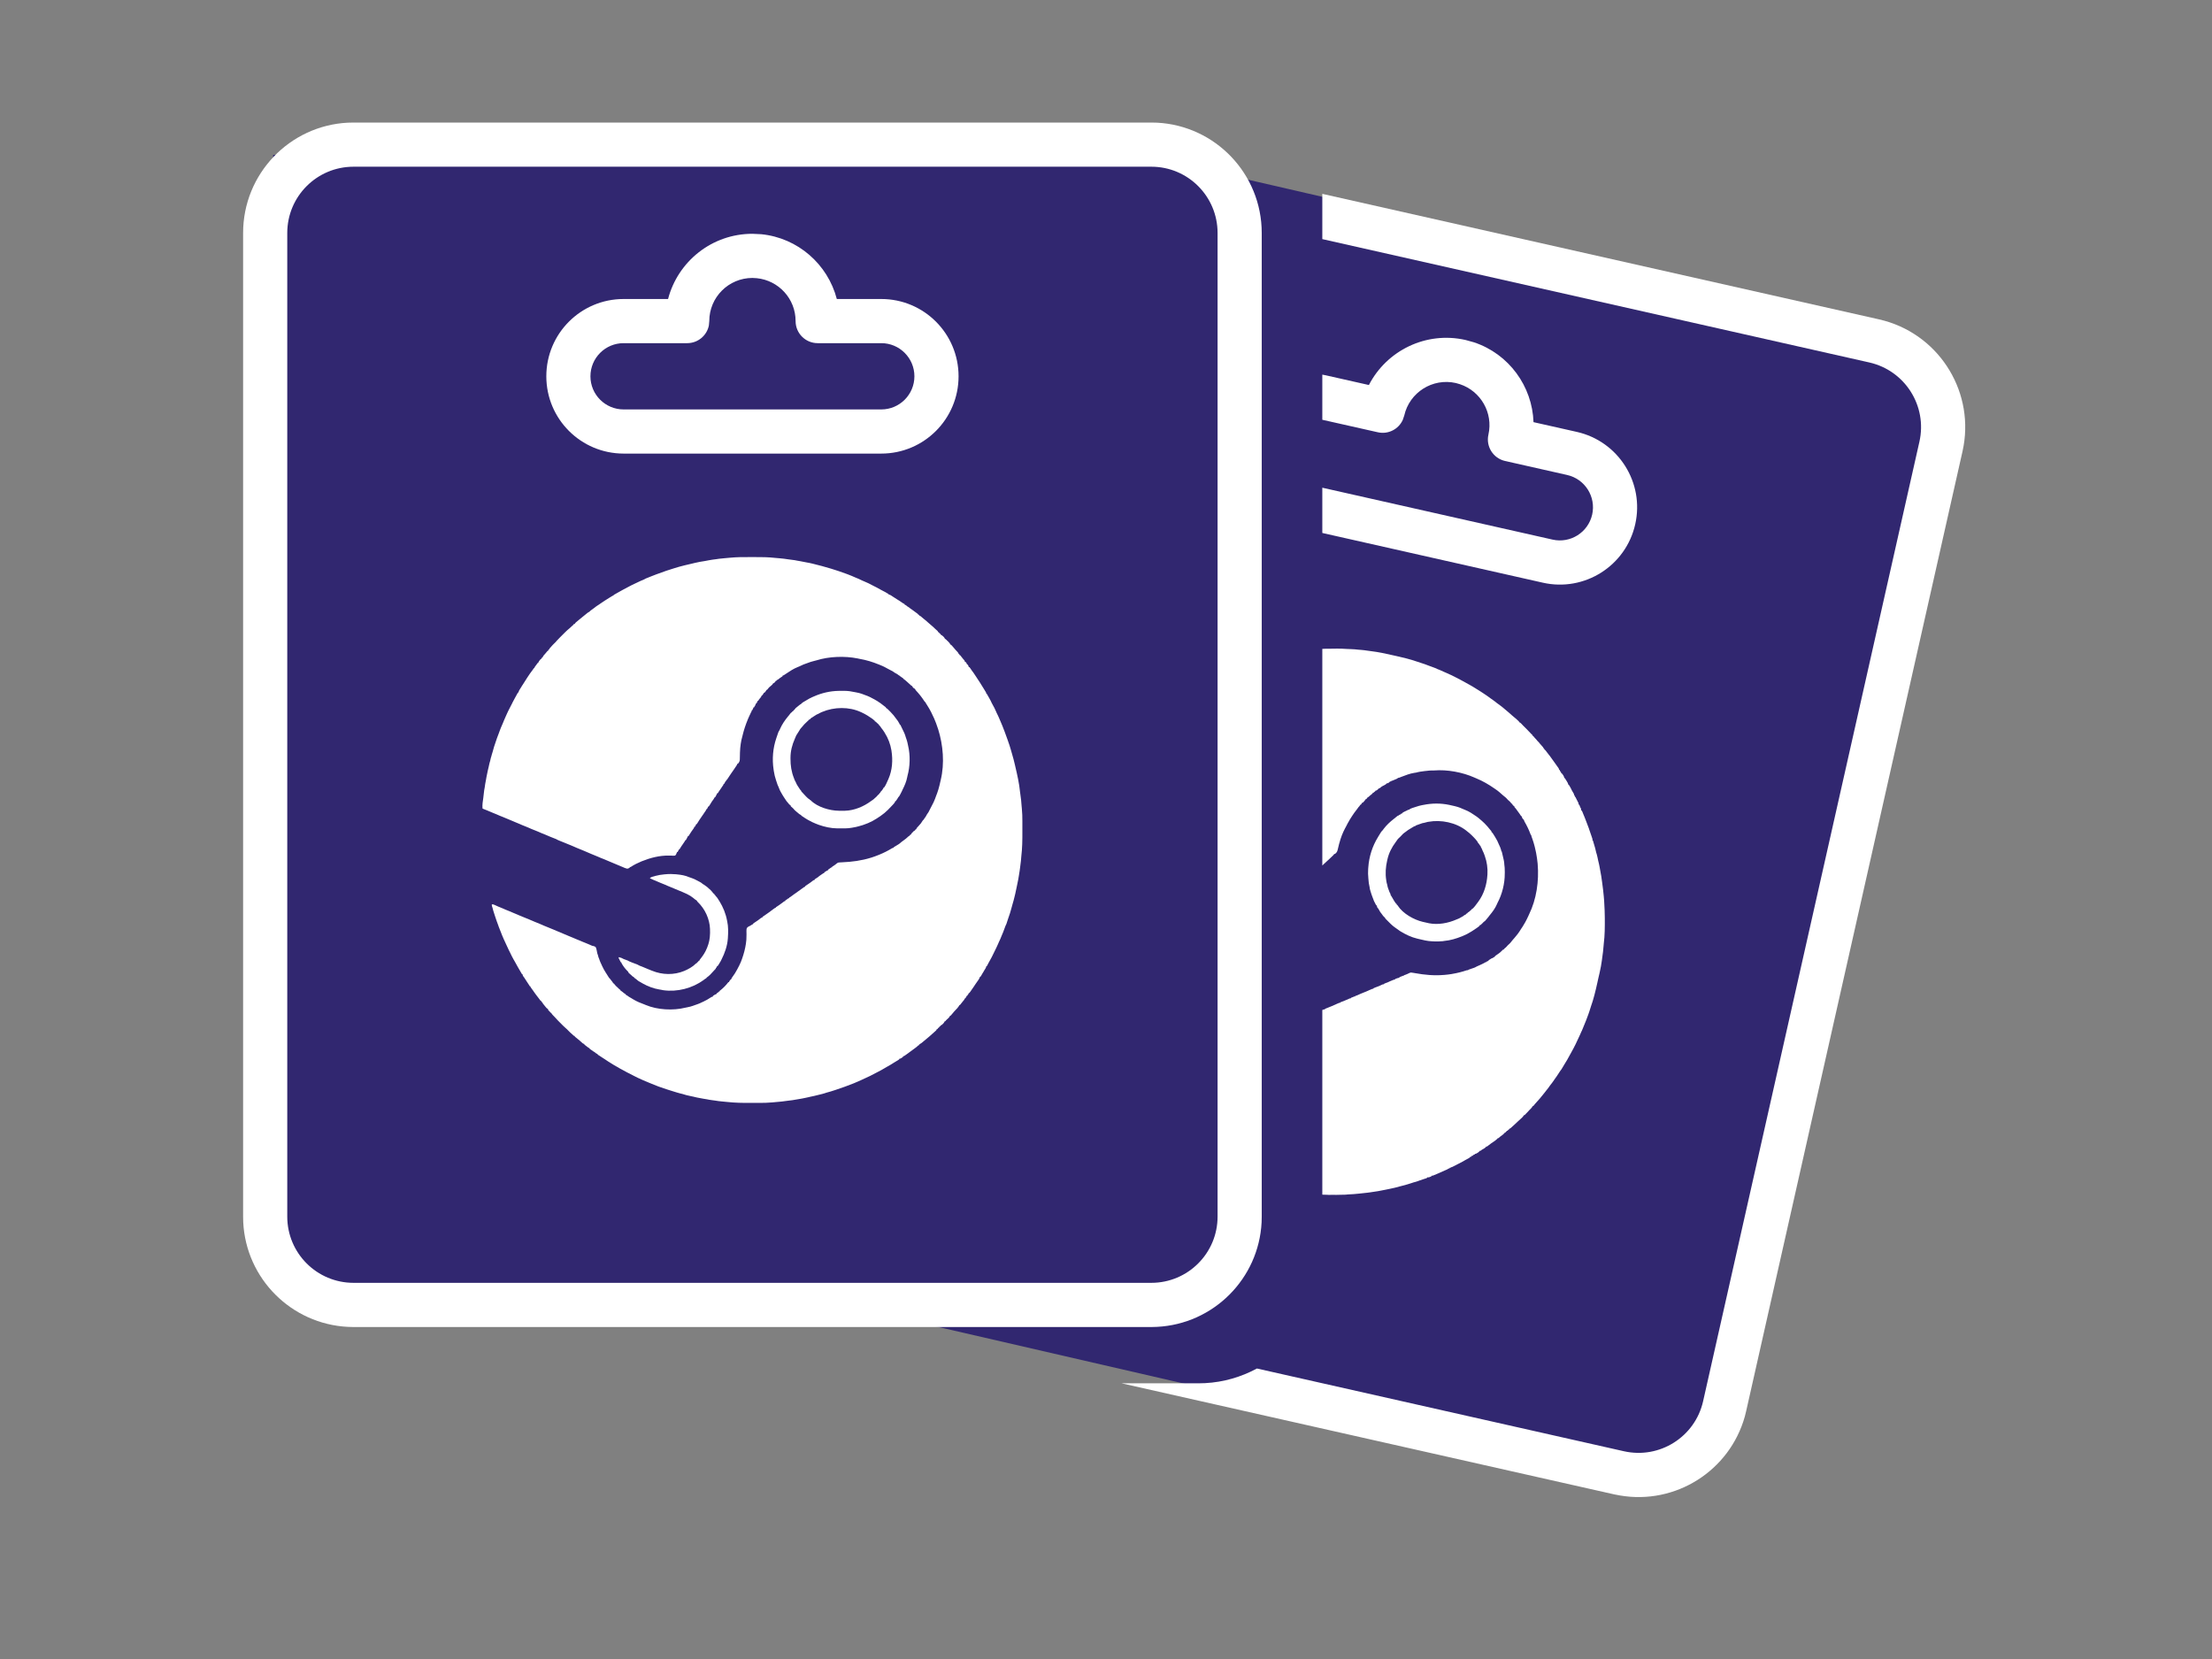 <svg width="52" height="39" viewBox="0 0 52 39" fill="none" xmlns="http://www.w3.org/2000/svg">
<rect x="0" y="0" width="52" height="39" fill="#808080" stroke="none"/>
<rect x="6.421" y="3.641" width="22.362" height="26.678" fill="#312770"/>
<rect x="24.61" y="3.135" width="22.362" height="27.917" rx="2.803" transform="rotate(12.972 24.61 3.135)" fill="#312770"/>
<path d="M27.066 30.157V31.196H8.311V30.157H27.066ZM28.623 28.6V5.477C28.623 4.616 27.926 3.919 27.066 3.919H8.311C7.45 3.919 6.753 4.616 6.753 5.477V28.6C6.753 29.46 7.45 30.157 8.311 30.157V31.196L8.177 31.192C6.85 31.125 5.785 30.061 5.718 28.733L5.715 28.6V5.477C5.715 4.088 6.806 2.954 8.177 2.884L8.311 2.881H27.066L27.199 2.884C28.571 2.954 29.661 4.088 29.661 5.477V28.6L29.658 28.733C29.591 30.061 28.526 31.125 27.199 31.192L27.066 31.196V30.157C27.926 30.157 28.623 29.46 28.623 28.6Z" fill="white"/>
<path d="M17.628 13.096C17.667 13.096 17.706 13.096 17.744 13.096C17.904 13.095 18.062 13.097 18.221 13.115C18.256 13.118 18.291 13.121 18.326 13.124C18.393 13.13 18.458 13.137 18.524 13.148C18.557 13.154 18.589 13.158 18.622 13.161C18.664 13.165 18.703 13.172 18.744 13.181C18.765 13.186 18.787 13.189 18.809 13.192C18.844 13.197 18.877 13.204 18.912 13.212C18.931 13.217 18.95 13.22 18.969 13.223C19.009 13.229 19.048 13.238 19.087 13.247C19.098 13.25 19.098 13.25 19.108 13.252C19.254 13.287 19.396 13.326 19.539 13.369C19.549 13.373 19.559 13.376 19.57 13.379C19.6 13.388 19.631 13.397 19.661 13.408C19.669 13.41 19.677 13.413 19.686 13.416C19.692 13.418 19.692 13.418 19.698 13.42C19.71 13.424 19.722 13.428 19.734 13.432C19.787 13.449 19.84 13.468 19.892 13.488C19.905 13.493 19.917 13.498 19.93 13.502C19.992 13.525 20.053 13.551 20.113 13.578C20.136 13.588 20.159 13.597 20.181 13.606C20.211 13.618 20.24 13.632 20.268 13.647C20.284 13.655 20.3 13.661 20.317 13.668C20.383 13.694 20.447 13.726 20.509 13.76C20.54 13.776 20.57 13.791 20.602 13.807C20.637 13.824 20.672 13.844 20.706 13.864C20.727 13.876 20.748 13.887 20.77 13.898C20.799 13.912 20.826 13.926 20.852 13.944C20.864 13.951 20.875 13.957 20.888 13.963C20.888 13.967 20.888 13.971 20.888 13.975C20.892 13.976 20.897 13.976 20.901 13.977C20.921 13.982 20.935 13.99 20.952 14.001C20.958 14.005 20.964 14.009 20.97 14.013C20.981 14.02 20.991 14.027 21.002 14.034C21.031 14.054 21.061 14.073 21.091 14.091C21.129 14.113 21.165 14.137 21.201 14.163C21.221 14.177 21.241 14.19 21.264 14.2C21.264 14.205 21.264 14.209 21.264 14.213C21.268 14.214 21.272 14.216 21.277 14.217C21.299 14.227 21.314 14.241 21.332 14.257C21.337 14.26 21.342 14.263 21.347 14.265C21.368 14.278 21.387 14.293 21.406 14.309C21.42 14.32 21.42 14.32 21.436 14.329C21.452 14.339 21.466 14.35 21.481 14.362C21.508 14.384 21.536 14.404 21.564 14.423C21.577 14.432 21.577 14.432 21.583 14.445C21.596 14.452 21.596 14.452 21.608 14.457C21.608 14.461 21.608 14.466 21.608 14.47C21.613 14.471 21.617 14.473 21.622 14.475C21.642 14.483 21.654 14.494 21.669 14.509C21.688 14.527 21.707 14.543 21.728 14.558C21.76 14.582 21.789 14.608 21.818 14.635C21.847 14.661 21.876 14.687 21.906 14.711C21.934 14.733 21.958 14.757 21.983 14.782C22 14.799 22.018 14.815 22.037 14.83C22.046 14.839 22.046 14.839 22.053 14.858C22.057 14.86 22.061 14.862 22.065 14.864C22.069 14.867 22.073 14.869 22.078 14.871C22.08 14.877 22.082 14.883 22.084 14.889C22.088 14.892 22.092 14.894 22.096 14.896C22.101 14.898 22.105 14.9 22.109 14.902C22.111 14.908 22.113 14.914 22.115 14.921C22.123 14.925 22.132 14.929 22.14 14.933C22.167 14.952 22.19 14.975 22.209 15.002C22.209 15.006 22.209 15.011 22.209 15.015C22.214 15.017 22.214 15.017 22.22 15.019C22.238 15.03 22.251 15.043 22.265 15.059C22.271 15.063 22.276 15.068 22.281 15.073C22.334 15.128 22.334 15.128 22.334 15.146C22.338 15.148 22.342 15.149 22.345 15.151C22.362 15.16 22.372 15.171 22.384 15.185C22.392 15.194 22.392 15.194 22.399 15.202C22.411 15.216 22.423 15.23 22.435 15.244C22.438 15.248 22.442 15.252 22.445 15.256C22.452 15.263 22.458 15.271 22.464 15.278C22.479 15.295 22.493 15.311 22.509 15.326C22.522 15.34 22.522 15.34 22.529 15.359C22.533 15.364 22.537 15.368 22.541 15.372C22.546 15.376 22.549 15.38 22.554 15.384C22.554 15.388 22.554 15.393 22.554 15.397C22.56 15.399 22.566 15.401 22.572 15.403C22.583 15.415 22.593 15.428 22.602 15.441C22.624 15.47 22.646 15.498 22.672 15.525C22.679 15.535 22.679 15.535 22.679 15.553C22.685 15.555 22.691 15.557 22.698 15.56C22.706 15.569 22.706 15.569 22.715 15.581C22.717 15.585 22.72 15.589 22.723 15.593C22.729 15.604 22.729 15.604 22.729 15.616C22.733 15.616 22.737 15.616 22.741 15.616C22.765 15.647 22.765 15.647 22.77 15.668C22.771 15.671 22.772 15.675 22.773 15.679C22.779 15.681 22.785 15.683 22.792 15.685C22.801 15.697 22.809 15.709 22.818 15.722C22.823 15.729 22.828 15.736 22.833 15.744C22.835 15.748 22.838 15.752 22.84 15.755C22.855 15.777 22.871 15.798 22.887 15.819C22.899 15.837 22.911 15.855 22.923 15.873C22.928 15.88 22.933 15.887 22.937 15.894C22.973 15.947 23.008 16 23.042 16.054C23.046 16.06 23.05 16.066 23.053 16.072C23.082 16.116 23.109 16.161 23.136 16.206C23.142 16.217 23.149 16.228 23.156 16.239C23.16 16.246 23.164 16.253 23.168 16.259C23.171 16.265 23.175 16.271 23.179 16.277C23.186 16.292 23.186 16.292 23.186 16.311C23.19 16.311 23.195 16.311 23.199 16.311C23.201 16.316 23.204 16.322 23.207 16.327C23.224 16.359 23.241 16.391 23.261 16.422C23.281 16.454 23.296 16.488 23.312 16.523C23.326 16.553 23.341 16.581 23.359 16.61C23.372 16.631 23.381 16.652 23.391 16.674C23.401 16.697 23.411 16.719 23.422 16.741C23.423 16.745 23.425 16.75 23.427 16.754C23.437 16.774 23.447 16.795 23.457 16.815C23.466 16.833 23.474 16.851 23.482 16.869C23.487 16.881 23.492 16.893 23.497 16.905C23.515 16.946 23.533 16.987 23.55 17.029C23.557 17.046 23.564 17.064 23.571 17.081C23.583 17.11 23.594 17.139 23.605 17.168C23.61 17.183 23.616 17.198 23.622 17.213C23.644 17.268 23.664 17.324 23.683 17.381C23.699 17.43 23.715 17.478 23.733 17.526C23.744 17.559 23.755 17.593 23.764 17.628C23.772 17.658 23.781 17.689 23.79 17.719C23.816 17.805 23.839 17.892 23.859 17.98C23.863 17.998 23.867 18.016 23.871 18.033C23.916 18.224 23.96 18.42 23.979 18.616C23.981 18.638 23.985 18.66 23.988 18.683C24.002 18.766 24.009 18.851 24.015 18.935C24.018 18.96 24.02 18.986 24.022 19.012C24.032 19.108 24.034 19.205 24.034 19.302C24.034 19.318 24.034 19.335 24.034 19.351C24.034 19.385 24.034 19.419 24.034 19.453C24.034 19.487 24.034 19.521 24.034 19.556C24.035 19.749 24.032 19.94 24.009 20.132C24.005 20.167 24.003 20.202 24 20.237C23.995 20.291 23.988 20.344 23.98 20.397C23.976 20.424 23.972 20.451 23.969 20.478C23.965 20.515 23.958 20.553 23.951 20.59C23.946 20.616 23.942 20.642 23.938 20.668C23.933 20.702 23.925 20.735 23.918 20.768C23.912 20.79 23.908 20.813 23.904 20.836C23.893 20.894 23.88 20.952 23.867 21.01C23.863 21.026 23.859 21.043 23.855 21.06C23.838 21.133 23.819 21.204 23.797 21.276C23.791 21.296 23.786 21.315 23.781 21.335C23.759 21.426 23.728 21.514 23.697 21.602C23.684 21.64 23.671 21.677 23.66 21.716C23.654 21.734 23.646 21.75 23.637 21.766C23.629 21.784 23.623 21.801 23.617 21.819C23.598 21.878 23.573 21.935 23.549 21.992C23.545 22.002 23.541 22.011 23.537 22.021C23.533 22.032 23.528 22.042 23.524 22.053C23.522 22.058 23.52 22.063 23.518 22.068C23.506 22.096 23.494 22.123 23.48 22.15C23.473 22.163 23.473 22.163 23.466 22.183C23.456 22.21 23.444 22.235 23.431 22.26C23.416 22.289 23.402 22.319 23.388 22.349C23.34 22.45 23.29 22.551 23.233 22.647C23.22 22.668 23.209 22.69 23.199 22.712C23.195 22.712 23.191 22.712 23.186 22.712C23.186 22.716 23.185 22.721 23.184 22.726C23.18 22.744 23.173 22.756 23.163 22.773C23.16 22.778 23.156 22.784 23.153 22.789C23.149 22.795 23.146 22.8 23.142 22.806C23.137 22.816 23.131 22.826 23.125 22.835C23.122 22.84 23.119 22.845 23.116 22.851C23.107 22.865 23.099 22.879 23.09 22.893C23.087 22.9 23.087 22.9 23.083 22.906C23.078 22.915 23.073 22.924 23.068 22.932C23.062 22.943 23.055 22.953 23.048 22.962C23.044 22.962 23.04 22.962 23.036 22.962C23.034 22.968 23.033 22.973 23.032 22.979C23.022 23.004 23.009 23.023 22.994 23.046C22.991 23.05 22.988 23.054 22.985 23.058C22.967 23.086 22.948 23.113 22.928 23.14C22.917 23.157 22.906 23.173 22.895 23.19C22.87 23.228 22.844 23.266 22.817 23.303C22.814 23.308 22.811 23.312 22.808 23.316C22.801 23.326 22.793 23.335 22.785 23.345C22.781 23.345 22.777 23.345 22.773 23.345C22.772 23.348 22.772 23.352 22.771 23.356C22.766 23.372 22.759 23.377 22.748 23.388C22.746 23.395 22.744 23.401 22.741 23.407C22.737 23.407 22.733 23.407 22.729 23.407C22.727 23.41 22.726 23.414 22.724 23.417C22.715 23.436 22.704 23.453 22.691 23.47C22.687 23.47 22.683 23.47 22.679 23.47C22.678 23.473 22.678 23.477 22.678 23.48C22.67 23.502 22.655 23.517 22.64 23.534C22.616 23.561 22.594 23.589 22.573 23.618C22.571 23.621 22.569 23.624 22.566 23.626C22.562 23.626 22.558 23.626 22.554 23.626C22.552 23.631 22.55 23.637 22.548 23.642C22.541 23.658 22.541 23.658 22.529 23.664C22.526 23.669 22.526 23.669 22.523 23.675C22.516 23.689 22.507 23.699 22.495 23.71C22.452 23.753 22.412 23.799 22.374 23.846C22.371 23.85 22.367 23.854 22.364 23.858C22.361 23.862 22.358 23.865 22.355 23.869C22.347 23.877 22.347 23.877 22.334 23.877C22.333 23.88 22.332 23.884 22.33 23.887C22.312 23.921 22.286 23.944 22.257 23.968C22.243 23.98 22.233 23.994 22.222 24.008C22.218 24.008 22.213 24.008 22.209 24.008C22.208 24.012 22.206 24.015 22.204 24.019C22.186 24.053 22.159 24.08 22.128 24.102C22.124 24.102 22.119 24.102 22.115 24.102C22.113 24.108 22.113 24.108 22.11 24.114C22.103 24.127 22.103 24.127 22.084 24.134C22.082 24.138 22.08 24.142 22.078 24.146C22.076 24.15 22.073 24.154 22.071 24.159C22.065 24.161 22.059 24.163 22.053 24.165C22.05 24.169 22.049 24.173 22.046 24.177C22.044 24.182 22.042 24.186 22.04 24.19C22.034 24.192 22.028 24.194 22.021 24.196C22.017 24.205 22.013 24.213 22.009 24.221C21.999 24.231 21.999 24.231 21.987 24.241C21.966 24.259 21.945 24.278 21.924 24.297C21.896 24.322 21.868 24.347 21.84 24.372C21.837 24.374 21.833 24.377 21.83 24.38C21.782 24.422 21.733 24.463 21.683 24.503C21.675 24.51 21.675 24.51 21.666 24.517C21.652 24.528 21.652 24.528 21.639 24.528C21.639 24.532 21.639 24.537 21.639 24.541C21.634 24.543 21.629 24.544 21.624 24.546C21.619 24.548 21.613 24.551 21.608 24.553C21.606 24.559 21.604 24.566 21.602 24.572C21.596 24.574 21.589 24.576 21.583 24.578C21.574 24.587 21.566 24.595 21.558 24.603C21.546 24.613 21.534 24.622 21.522 24.631C21.515 24.636 21.508 24.641 21.502 24.646C21.495 24.65 21.489 24.655 21.483 24.66C21.474 24.666 21.466 24.673 21.457 24.679C21.432 24.698 21.407 24.716 21.382 24.734C21.37 24.743 21.358 24.752 21.346 24.761C21.253 24.829 21.253 24.829 21.232 24.829C21.232 24.833 21.232 24.837 21.232 24.841C21.22 24.852 21.22 24.852 21.203 24.864C21.197 24.868 21.192 24.872 21.186 24.875C21.17 24.885 21.157 24.889 21.138 24.892C21.138 24.896 21.138 24.9 21.138 24.904C21.124 24.914 21.124 24.914 21.106 24.926C21.1 24.929 21.094 24.933 21.087 24.937C21.076 24.944 21.065 24.95 21.054 24.957C21.035 24.968 21.017 24.98 20.998 24.991C20.995 24.993 20.991 24.995 20.988 24.998C20.968 25.009 20.95 25.021 20.931 25.033C20.906 25.049 20.881 25.062 20.855 25.076C20.839 25.085 20.823 25.094 20.807 25.104C20.747 25.14 20.686 25.175 20.622 25.206C20.599 25.218 20.576 25.23 20.553 25.242C20.486 25.278 20.419 25.312 20.349 25.342C20.314 25.358 20.28 25.374 20.246 25.39C20.201 25.411 20.157 25.43 20.111 25.449C20.099 25.454 20.086 25.459 20.074 25.465C20.018 25.488 19.961 25.509 19.904 25.53C19.886 25.536 19.868 25.543 19.85 25.55C19.797 25.57 19.745 25.588 19.691 25.605C19.676 25.611 19.66 25.616 19.645 25.621C19.572 25.645 19.498 25.669 19.423 25.688C19.404 25.693 19.404 25.693 19.388 25.7C19.369 25.707 19.349 25.712 19.329 25.717C19.32 25.719 19.311 25.721 19.303 25.723C19.298 25.724 19.293 25.726 19.288 25.727C19.27 25.731 19.253 25.736 19.235 25.74C19.173 25.756 19.11 25.771 19.047 25.783C19.027 25.787 19.027 25.787 19.006 25.793C18.981 25.8 18.956 25.805 18.931 25.809C18.904 25.813 18.878 25.818 18.852 25.825C18.829 25.831 18.806 25.834 18.783 25.837C18.751 25.841 18.719 25.846 18.687 25.853C18.649 25.861 18.61 25.866 18.571 25.87C18.541 25.873 18.512 25.877 18.483 25.881C18.419 25.891 18.355 25.898 18.29 25.903C18.284 25.904 18.284 25.904 18.277 25.904C18.256 25.906 18.235 25.908 18.214 25.91C18.192 25.912 18.17 25.913 18.148 25.916C18.054 25.924 17.961 25.927 17.866 25.927C17.852 25.927 17.837 25.927 17.822 25.927C17.791 25.927 17.76 25.927 17.729 25.927C17.698 25.927 17.667 25.927 17.636 25.927C17.454 25.928 17.275 25.925 17.095 25.905C17.049 25.9 17.004 25.896 16.959 25.892C16.911 25.888 16.863 25.881 16.815 25.873C16.788 25.869 16.761 25.865 16.733 25.862C16.694 25.858 16.655 25.85 16.616 25.842C16.589 25.837 16.562 25.833 16.535 25.829C16.487 25.821 16.44 25.812 16.392 25.802C16.386 25.801 16.38 25.8 16.373 25.798C16.348 25.793 16.322 25.788 16.297 25.78C16.281 25.776 16.266 25.772 16.249 25.77C16.214 25.763 16.18 25.755 16.146 25.747C16.141 25.745 16.135 25.744 16.13 25.743C16.099 25.735 16.07 25.726 16.04 25.716C16.026 25.711 16.011 25.708 15.996 25.706C15.971 25.701 15.948 25.694 15.924 25.686C15.906 25.68 15.887 25.674 15.868 25.669C15.828 25.658 15.789 25.645 15.749 25.632C15.723 25.623 15.695 25.614 15.668 25.606C15.541 25.567 15.417 25.52 15.295 25.468C15.282 25.462 15.269 25.457 15.256 25.452C15.25 25.449 15.244 25.447 15.238 25.444C15.216 25.435 15.195 25.427 15.174 25.418C15.149 25.408 15.125 25.397 15.101 25.386C15.095 25.384 15.09 25.382 15.085 25.379C15.019 25.35 14.954 25.32 14.891 25.286C14.867 25.272 14.842 25.26 14.818 25.248C14.813 25.246 14.809 25.244 14.805 25.241C14.786 25.232 14.767 25.223 14.748 25.213C14.713 25.196 14.679 25.177 14.645 25.157C14.632 25.149 14.619 25.142 14.606 25.136C14.581 25.124 14.558 25.11 14.535 25.095C14.519 25.086 14.502 25.077 14.486 25.068C14.443 25.045 14.402 25.019 14.361 24.993C14.343 24.982 14.325 24.971 14.306 24.959C14.276 24.941 14.247 24.922 14.219 24.901C14.21 24.895 14.2 24.889 14.191 24.883C14.165 24.867 14.14 24.85 14.114 24.833C14.11 24.83 14.106 24.828 14.102 24.825C14.098 24.822 14.095 24.82 14.091 24.817C14.081 24.811 14.071 24.805 14.061 24.799C14.055 24.796 14.055 24.796 14.049 24.791C14.049 24.787 14.049 24.783 14.049 24.779C14.044 24.777 14.04 24.776 14.035 24.774C14.013 24.765 13.998 24.75 13.98 24.735C13.969 24.729 13.959 24.722 13.948 24.716C13.933 24.706 13.918 24.695 13.903 24.684C13.899 24.682 13.895 24.679 13.891 24.676C13.861 24.655 13.861 24.655 13.854 24.641C13.844 24.635 13.834 24.628 13.823 24.622C13.807 24.611 13.792 24.599 13.777 24.587C13.771 24.583 13.771 24.583 13.765 24.578C13.755 24.57 13.745 24.562 13.735 24.553C13.735 24.549 13.735 24.545 13.735 24.541C13.73 24.54 13.73 24.54 13.724 24.539C13.709 24.534 13.701 24.529 13.69 24.518C13.686 24.515 13.682 24.511 13.678 24.508C13.674 24.504 13.67 24.501 13.666 24.497C13.658 24.489 13.649 24.482 13.641 24.475C13.637 24.471 13.633 24.467 13.628 24.463C13.612 24.449 13.595 24.436 13.578 24.422C13.573 24.417 13.568 24.413 13.562 24.408C13.553 24.401 13.544 24.394 13.535 24.387C13.526 24.38 13.518 24.373 13.51 24.365C13.51 24.361 13.51 24.357 13.51 24.353C13.506 24.352 13.503 24.352 13.499 24.352C13.479 24.345 13.469 24.331 13.454 24.315C13.444 24.308 13.444 24.308 13.435 24.3C13.411 24.28 13.39 24.258 13.368 24.236C13.363 24.23 13.357 24.225 13.351 24.219C13.346 24.213 13.34 24.208 13.335 24.202C13.321 24.189 13.308 24.177 13.294 24.165C13.258 24.134 13.225 24.101 13.192 24.067C13.181 24.056 13.169 24.044 13.158 24.033C13.125 24 13.092 23.967 13.061 23.931C13.052 23.92 13.041 23.909 13.031 23.899C13.008 23.876 12.985 23.853 12.965 23.827C12.965 23.823 12.965 23.819 12.965 23.814C12.959 23.812 12.953 23.81 12.946 23.808C12.938 23.799 12.931 23.79 12.923 23.781C12.914 23.769 12.914 23.769 12.897 23.754C12.883 23.739 12.883 23.739 12.883 23.72C12.878 23.718 12.878 23.718 12.873 23.716C12.853 23.704 12.84 23.688 12.825 23.669C12.822 23.666 12.819 23.662 12.816 23.658C12.752 23.581 12.752 23.581 12.752 23.564C12.744 23.56 12.736 23.555 12.727 23.551C12.727 23.545 12.727 23.539 12.727 23.532C12.721 23.53 12.715 23.528 12.708 23.526C12.696 23.512 12.696 23.512 12.684 23.493C12.667 23.47 12.651 23.448 12.633 23.426C12.623 23.413 12.612 23.399 12.602 23.386C12.599 23.382 12.596 23.379 12.594 23.375C12.576 23.353 12.561 23.33 12.545 23.307C12.539 23.298 12.533 23.289 12.527 23.28C12.523 23.276 12.52 23.271 12.516 23.266C12.509 23.257 12.503 23.247 12.496 23.238C12.492 23.233 12.489 23.228 12.486 23.224C12.483 23.22 12.48 23.215 12.477 23.211C12.47 23.201 12.47 23.201 12.47 23.188C12.466 23.188 12.462 23.188 12.458 23.188C12.448 23.175 12.448 23.175 12.438 23.157C12.423 23.134 12.408 23.11 12.392 23.087C12.374 23.062 12.358 23.036 12.342 23.01C12.329 22.987 12.313 22.967 12.297 22.946C12.288 22.93 12.285 22.918 12.282 22.9C12.278 22.9 12.274 22.9 12.27 22.9C12.268 22.896 12.266 22.893 12.264 22.889C12.251 22.865 12.238 22.842 12.223 22.819C12.209 22.796 12.196 22.773 12.183 22.75C12.177 22.739 12.17 22.727 12.163 22.715C12.146 22.685 12.129 22.655 12.113 22.624C12.11 22.62 12.108 22.616 12.105 22.611C12.103 22.607 12.1 22.602 12.098 22.597C12.09 22.584 12.083 22.571 12.075 22.558C12.046 22.507 12.019 22.454 11.994 22.4C11.982 22.375 11.97 22.35 11.957 22.326C11.929 22.269 11.903 22.211 11.877 22.153C11.869 22.136 11.861 22.119 11.853 22.101C11.848 22.09 11.843 22.079 11.838 22.069C11.836 22.064 11.834 22.059 11.832 22.054C11.81 22.006 11.791 21.958 11.773 21.909C11.764 21.887 11.755 21.864 11.746 21.842C11.745 21.838 11.743 21.834 11.742 21.83C11.737 21.819 11.732 21.807 11.728 21.796C11.719 21.774 11.712 21.753 11.705 21.731C11.697 21.706 11.687 21.682 11.678 21.658C11.663 21.618 11.65 21.578 11.637 21.537C11.629 21.511 11.621 21.485 11.612 21.459C11.599 21.421 11.588 21.383 11.579 21.343C11.575 21.328 11.575 21.328 11.568 21.311C11.561 21.293 11.561 21.278 11.562 21.259C11.586 21.258 11.601 21.261 11.622 21.271C11.655 21.287 11.688 21.302 11.722 21.316C11.727 21.318 11.733 21.32 11.738 21.322C11.764 21.333 11.79 21.344 11.816 21.354C11.836 21.362 11.857 21.371 11.877 21.381C11.909 21.396 11.943 21.408 11.976 21.421C12.001 21.431 12.026 21.442 12.051 21.453C12.075 21.464 12.1 21.474 12.125 21.484C12.147 21.493 12.169 21.502 12.19 21.512C12.222 21.527 12.254 21.539 12.287 21.552C12.313 21.562 12.339 21.573 12.365 21.584C12.381 21.59 12.398 21.597 12.414 21.603C12.435 21.612 12.455 21.621 12.476 21.63C12.508 21.645 12.541 21.658 12.573 21.671C12.648 21.701 12.722 21.731 12.795 21.764C12.826 21.778 12.857 21.79 12.888 21.802C12.914 21.812 12.94 21.823 12.966 21.834C12.982 21.841 12.999 21.847 13.015 21.854C13.037 21.863 13.058 21.872 13.08 21.882C13.105 21.893 13.13 21.904 13.156 21.913C13.188 21.925 13.218 21.939 13.249 21.953C13.27 21.962 13.292 21.971 13.313 21.979C13.328 21.985 13.342 21.991 13.356 21.998C13.391 22.014 13.427 22.028 13.463 22.042C13.49 22.052 13.517 22.064 13.543 22.076C13.575 22.091 13.608 22.103 13.641 22.116C13.662 22.124 13.682 22.133 13.702 22.142C13.72 22.15 13.738 22.157 13.757 22.164C13.788 22.176 13.819 22.189 13.851 22.203C13.866 22.211 13.882 22.217 13.898 22.224C13.905 22.227 13.905 22.227 13.913 22.23C13.93 22.237 13.93 22.237 13.949 22.239C13.974 22.245 13.986 22.25 14.005 22.267C14.023 22.309 14.031 22.356 14.039 22.401C14.042 22.418 14.048 22.433 14.055 22.449C14.058 22.461 14.061 22.474 14.064 22.486C14.069 22.506 14.078 22.524 14.086 22.543C14.089 22.552 14.092 22.56 14.094 22.569C14.106 22.603 14.121 22.636 14.137 22.669C14.143 22.681 14.149 22.694 14.154 22.707C14.18 22.764 14.209 22.816 14.243 22.869C14.248 22.876 14.253 22.884 14.258 22.892C14.265 22.904 14.272 22.915 14.28 22.927C14.29 22.942 14.3 22.957 14.309 22.973C14.317 22.987 14.325 22.995 14.337 23.006C14.348 23.02 14.36 23.035 14.371 23.05C14.374 23.054 14.378 23.058 14.381 23.062C14.395 23.08 14.409 23.097 14.418 23.119C14.422 23.119 14.426 23.119 14.431 23.119C14.44 23.13 14.44 23.13 14.45 23.145C14.469 23.169 14.489 23.189 14.513 23.209C14.528 23.222 14.542 23.237 14.556 23.251C14.562 23.255 14.567 23.26 14.573 23.264C14.578 23.268 14.582 23.272 14.587 23.276C14.587 23.28 14.587 23.284 14.587 23.288C14.591 23.29 14.594 23.291 14.598 23.293C14.616 23.303 14.63 23.315 14.646 23.328C14.663 23.343 14.679 23.356 14.699 23.367C14.703 23.37 14.708 23.373 14.712 23.376C14.712 23.38 14.712 23.384 14.712 23.388C14.719 23.391 14.719 23.391 14.726 23.393C14.745 23.402 14.759 23.413 14.775 23.426C14.785 23.432 14.796 23.439 14.806 23.445C14.816 23.451 14.826 23.456 14.836 23.462C14.844 23.467 14.844 23.467 14.852 23.472C14.863 23.479 14.874 23.485 14.885 23.492C14.971 23.545 15.063 23.581 15.158 23.616C15.166 23.619 15.174 23.622 15.182 23.626C15.454 23.741 15.824 23.76 16.11 23.689C16.13 23.684 16.148 23.68 16.168 23.677C16.246 23.664 16.321 23.633 16.395 23.607C16.401 23.605 16.407 23.603 16.412 23.601C16.442 23.59 16.47 23.578 16.498 23.563C16.509 23.558 16.52 23.553 16.532 23.548C16.558 23.537 16.583 23.523 16.608 23.509C16.613 23.506 16.618 23.503 16.623 23.501C16.657 23.482 16.69 23.462 16.722 23.44C16.735 23.432 16.735 23.432 16.754 23.432C16.756 23.426 16.758 23.42 16.76 23.413C16.772 23.404 16.772 23.404 16.787 23.394C16.792 23.391 16.797 23.388 16.802 23.385C16.817 23.376 16.817 23.376 16.834 23.37C16.838 23.367 16.843 23.366 16.848 23.363C16.85 23.357 16.852 23.351 16.854 23.345C16.863 23.34 16.871 23.336 16.879 23.332C16.884 23.328 16.888 23.323 16.893 23.319C16.896 23.315 16.9 23.311 16.904 23.307C16.909 23.307 16.913 23.307 16.917 23.307C16.917 23.303 16.917 23.299 16.917 23.294C16.926 23.286 16.936 23.278 16.946 23.271C17.009 23.22 17.064 23.164 17.113 23.1C17.116 23.096 17.12 23.092 17.124 23.088C17.128 23.088 17.132 23.088 17.136 23.088C17.138 23.083 17.14 23.078 17.142 23.073C17.149 23.056 17.149 23.056 17.161 23.05C17.168 23.038 17.168 23.038 17.174 23.025C17.178 23.025 17.182 23.025 17.186 23.025C17.189 23.018 17.189 23.018 17.191 23.012C17.199 22.992 17.21 22.978 17.222 22.961C17.261 22.909 17.294 22.857 17.324 22.8C17.329 22.791 17.333 22.783 17.338 22.774C17.364 22.725 17.39 22.676 17.412 22.624C17.414 22.619 17.416 22.614 17.418 22.61C17.437 22.563 17.453 22.516 17.468 22.468C17.47 22.463 17.471 22.458 17.473 22.453C17.509 22.337 17.535 22.218 17.545 22.097C17.546 22.088 17.546 22.088 17.546 22.078C17.549 22.041 17.549 22.003 17.549 21.966C17.546 21.828 17.546 21.828 17.574 21.797C17.592 21.783 17.611 21.774 17.632 21.765C17.645 21.759 17.656 21.752 17.668 21.743C17.687 21.729 17.687 21.729 17.7 21.729C17.7 21.725 17.7 21.72 17.7 21.716C17.712 21.706 17.712 21.706 17.729 21.695C17.735 21.691 17.74 21.687 17.746 21.683C17.758 21.675 17.769 21.668 17.781 21.66C17.817 21.636 17.852 21.611 17.886 21.583C17.9 21.572 17.9 21.572 17.919 21.572C17.921 21.566 17.923 21.56 17.925 21.553C17.939 21.543 17.952 21.534 17.966 21.526C18.001 21.503 18.035 21.479 18.069 21.454C18.105 21.427 18.141 21.4 18.178 21.373C18.183 21.37 18.187 21.367 18.192 21.363C18.196 21.36 18.201 21.357 18.205 21.354C18.209 21.352 18.212 21.349 18.216 21.346C18.226 21.34 18.226 21.34 18.238 21.34C18.238 21.336 18.238 21.332 18.238 21.328C18.251 21.319 18.251 21.319 18.268 21.309C18.302 21.288 18.333 21.265 18.364 21.242C18.382 21.228 18.4 21.215 18.418 21.202C18.423 21.199 18.428 21.195 18.433 21.191C18.445 21.184 18.445 21.184 18.458 21.184C18.46 21.178 18.462 21.171 18.464 21.165C18.474 21.158 18.485 21.152 18.495 21.146C18.507 21.138 18.518 21.13 18.529 21.121C18.539 21.115 18.539 21.115 18.552 21.115C18.552 21.111 18.552 21.107 18.552 21.102C18.562 21.096 18.572 21.09 18.583 21.084C18.595 21.076 18.606 21.067 18.617 21.059C18.623 21.055 18.629 21.051 18.635 21.046C18.646 21.038 18.657 21.029 18.668 21.021C18.683 21.009 18.698 20.999 18.714 20.99C18.725 20.982 18.735 20.975 18.745 20.967C18.773 20.947 18.801 20.927 18.829 20.907C18.832 20.904 18.836 20.902 18.839 20.899C18.846 20.894 18.853 20.89 18.86 20.885C18.868 20.879 18.875 20.874 18.883 20.868C18.913 20.846 18.913 20.846 18.927 20.846C18.927 20.841 18.927 20.837 18.927 20.833C18.94 20.823 18.94 20.823 18.956 20.812C18.962 20.808 18.968 20.804 18.974 20.8C18.985 20.792 18.997 20.785 19.008 20.777C19.044 20.753 19.08 20.728 19.113 20.7C19.128 20.689 19.128 20.689 19.147 20.689C19.149 20.683 19.151 20.677 19.153 20.67C19.167 20.66 19.181 20.651 19.196 20.642C19.219 20.628 19.24 20.614 19.259 20.595C19.276 20.583 19.293 20.571 19.31 20.559C19.314 20.556 19.319 20.553 19.324 20.55C19.328 20.547 19.332 20.544 19.337 20.541C19.341 20.538 19.345 20.535 19.349 20.532C19.36 20.526 19.36 20.526 19.372 20.526C19.374 20.52 19.376 20.514 19.378 20.507C19.393 20.496 19.393 20.496 19.412 20.485C19.418 20.481 19.424 20.477 19.43 20.473C19.447 20.464 19.447 20.464 19.466 20.457C19.466 20.453 19.466 20.449 19.466 20.445C19.475 20.439 19.483 20.433 19.492 20.427C19.504 20.419 19.516 20.411 19.527 20.402C19.547 20.388 19.547 20.388 19.56 20.388C19.56 20.384 19.56 20.38 19.56 20.376C19.57 20.369 19.581 20.363 19.591 20.357C19.62 20.338 19.649 20.318 19.675 20.295C19.701 20.274 19.723 20.274 19.755 20.273C19.764 20.273 19.774 20.272 19.783 20.272C19.788 20.272 19.793 20.271 19.798 20.271C20.029 20.261 20.253 20.232 20.474 20.163C20.481 20.161 20.481 20.161 20.488 20.159C20.543 20.141 20.596 20.122 20.65 20.1C20.656 20.098 20.662 20.095 20.668 20.093C20.774 20.05 20.875 19.999 20.973 19.939C20.988 19.931 20.988 19.931 21.007 19.931C21.007 19.927 21.007 19.923 21.007 19.919C21.017 19.911 21.017 19.911 21.032 19.903C21.061 19.886 21.088 19.869 21.116 19.852C21.12 19.849 21.123 19.847 21.127 19.845C21.145 19.833 21.161 19.821 21.176 19.806C21.183 19.8 21.191 19.794 21.198 19.788C21.203 19.785 21.207 19.782 21.212 19.778C21.216 19.775 21.221 19.771 21.226 19.768C21.297 19.716 21.297 19.716 21.362 19.657C21.37 19.649 21.37 19.649 21.383 19.649C21.385 19.643 21.385 19.643 21.387 19.637C21.395 19.624 21.395 19.624 21.414 19.618C21.416 19.614 21.417 19.611 21.419 19.607C21.429 19.588 21.442 19.576 21.458 19.562C21.466 19.553 21.466 19.553 21.474 19.544C21.489 19.53 21.489 19.53 21.508 19.524C21.51 19.52 21.512 19.516 21.514 19.512C21.52 19.499 21.52 19.499 21.539 19.493C21.541 19.488 21.543 19.483 21.544 19.479C21.553 19.457 21.566 19.447 21.583 19.43C21.65 19.357 21.65 19.357 21.702 19.274C21.706 19.274 21.71 19.274 21.714 19.274C21.716 19.269 21.717 19.265 21.719 19.26C21.727 19.243 21.737 19.231 21.749 19.216C21.764 19.197 21.775 19.175 21.786 19.153C21.796 19.136 21.796 19.136 21.808 19.12C21.822 19.104 21.83 19.088 21.839 19.069C21.85 19.046 21.861 19.024 21.873 19.003C21.897 18.96 21.919 18.916 21.94 18.873C21.943 18.866 21.947 18.859 21.95 18.852C21.972 18.805 21.99 18.758 22.006 18.71C22.013 18.69 22.021 18.67 22.029 18.651C22.041 18.621 22.05 18.591 22.059 18.56C22.061 18.551 22.064 18.542 22.066 18.534C22.081 18.483 22.094 18.433 22.104 18.382C22.108 18.366 22.111 18.351 22.115 18.335C22.208 17.947 22.172 17.516 22.053 17.138C22.051 17.134 22.05 17.129 22.048 17.125C22.023 17.044 21.992 16.965 21.959 16.887C21.957 16.883 21.954 16.878 21.952 16.873C21.938 16.839 21.922 16.807 21.905 16.774C21.9 16.763 21.894 16.752 21.889 16.74C21.861 16.683 21.827 16.629 21.794 16.576C21.791 16.572 21.789 16.568 21.787 16.564C21.78 16.554 21.774 16.544 21.767 16.534C21.758 16.518 21.758 16.518 21.758 16.505C21.754 16.505 21.75 16.505 21.746 16.505C21.738 16.495 21.738 16.495 21.729 16.482C21.671 16.392 21.604 16.308 21.531 16.23C21.521 16.218 21.515 16.206 21.508 16.192C21.499 16.188 21.491 16.184 21.483 16.18C21.453 16.152 21.453 16.152 21.445 16.13C21.442 16.128 21.438 16.126 21.434 16.124C21.415 16.115 21.404 16.101 21.389 16.086C21.383 16.081 21.376 16.075 21.37 16.07C21.351 16.054 21.351 16.054 21.337 16.04C21.32 16.023 21.303 16.009 21.285 15.994C21.279 15.989 21.273 15.985 21.267 15.98C21.257 15.972 21.247 15.964 21.236 15.956C21.233 15.954 21.229 15.951 21.226 15.948C21.226 15.944 21.226 15.94 21.226 15.935C21.222 15.935 21.218 15.934 21.215 15.933C21.199 15.928 21.193 15.922 21.182 15.91C21.176 15.908 21.17 15.906 21.163 15.904C21.163 15.9 21.163 15.896 21.163 15.892C21.159 15.89 21.154 15.889 21.15 15.887C21.132 15.879 21.12 15.869 21.106 15.857C21.086 15.842 21.064 15.831 21.042 15.82C21.026 15.81 21.026 15.81 21.01 15.798C20.993 15.784 20.977 15.776 20.958 15.767C20.936 15.756 20.914 15.745 20.893 15.733C20.828 15.697 20.763 15.661 20.694 15.635C20.682 15.63 20.671 15.626 20.66 15.621C20.515 15.562 20.364 15.515 20.209 15.489C20.192 15.486 20.175 15.482 20.158 15.478C19.854 15.418 19.488 15.431 19.192 15.524C19.178 15.528 19.164 15.532 19.149 15.535C19.121 15.541 19.093 15.549 19.065 15.558C19.06 15.56 19.055 15.561 19.049 15.563C19 15.579 18.951 15.597 18.902 15.616C18.896 15.618 18.89 15.62 18.884 15.623C18.853 15.635 18.823 15.649 18.793 15.665C18.778 15.672 18.764 15.678 18.749 15.683C18.655 15.72 18.566 15.779 18.483 15.835C18.471 15.843 18.459 15.851 18.447 15.859C18.441 15.863 18.435 15.866 18.429 15.87C18.414 15.879 18.414 15.879 18.401 15.879C18.399 15.885 18.397 15.891 18.395 15.898C18.384 15.906 18.384 15.906 18.37 15.915C18.343 15.932 18.319 15.951 18.294 15.971C18.282 15.979 18.282 15.979 18.27 15.979C18.268 15.985 18.266 15.992 18.264 15.998C18.259 15.999 18.256 16 18.251 16.001C18.247 16.002 18.243 16.003 18.238 16.004C18.237 16.008 18.235 16.012 18.233 16.015C18.222 16.036 18.207 16.047 18.188 16.061C18.184 16.061 18.18 16.061 18.176 16.061C18.174 16.064 18.173 16.068 18.171 16.072C18.162 16.089 18.15 16.099 18.135 16.112C18.077 16.159 18.077 16.159 18.032 16.217C18.028 16.217 18.023 16.217 18.019 16.217C18.017 16.223 18.017 16.223 18.014 16.228C18.007 16.242 17.998 16.254 17.988 16.266C17.985 16.27 17.981 16.273 17.978 16.277C17.969 16.286 17.969 16.286 17.957 16.286C17.955 16.291 17.953 16.296 17.951 16.301C17.944 16.317 17.944 16.317 17.931 16.324C17.924 16.336 17.924 16.336 17.919 16.349C17.915 16.349 17.911 16.349 17.907 16.349C17.905 16.353 17.904 16.358 17.902 16.362C17.893 16.383 17.881 16.398 17.866 16.415C17.849 16.434 17.835 16.451 17.825 16.474C17.821 16.474 17.817 16.474 17.812 16.474C17.811 16.479 17.809 16.483 17.807 16.488C17.8 16.505 17.792 16.521 17.781 16.537C17.777 16.537 17.773 16.537 17.769 16.537C17.768 16.541 17.768 16.545 17.767 16.549C17.762 16.572 17.751 16.588 17.738 16.607C17.731 16.618 17.731 16.618 17.725 16.631C17.721 16.631 17.717 16.631 17.712 16.631C17.71 16.636 17.709 16.642 17.707 16.648C17.701 16.664 17.695 16.678 17.687 16.693C17.683 16.693 17.679 16.693 17.675 16.693C17.674 16.7 17.674 16.7 17.673 16.707C17.668 16.726 17.66 16.739 17.65 16.756C17.645 16.767 17.64 16.777 17.636 16.788C17.631 16.8 17.625 16.811 17.619 16.823C17.593 16.874 17.573 16.929 17.552 16.983C17.549 16.989 17.549 16.989 17.546 16.997C17.534 17.029 17.523 17.061 17.512 17.094C17.511 17.098 17.509 17.102 17.508 17.106C17.491 17.159 17.475 17.213 17.462 17.267C17.459 17.283 17.454 17.299 17.45 17.315C17.434 17.37 17.422 17.425 17.414 17.482C17.413 17.487 17.413 17.491 17.412 17.496C17.403 17.556 17.398 17.617 17.396 17.679C17.395 17.685 17.395 17.692 17.395 17.699C17.394 17.731 17.393 17.764 17.393 17.797C17.392 17.809 17.392 17.821 17.392 17.833C17.392 17.839 17.392 17.844 17.392 17.85C17.391 17.891 17.377 17.921 17.349 17.952C17.345 17.952 17.341 17.952 17.337 17.952C17.335 17.957 17.333 17.961 17.331 17.966C17.324 17.983 17.316 17.996 17.305 18.011C17.287 18.037 17.269 18.063 17.252 18.09C17.231 18.123 17.208 18.156 17.184 18.188C17.172 18.205 17.16 18.223 17.149 18.24C17.14 18.253 17.132 18.265 17.124 18.278C17.12 18.283 17.117 18.288 17.114 18.293C17.111 18.298 17.108 18.303 17.104 18.308C17.101 18.313 17.098 18.318 17.095 18.323C17.092 18.327 17.089 18.33 17.086 18.334C17.082 18.334 17.078 18.334 17.073 18.334C17.071 18.345 17.069 18.355 17.067 18.366C17.063 18.366 17.059 18.366 17.055 18.366C17.053 18.37 17.051 18.375 17.05 18.379C17.042 18.397 17.034 18.412 17.023 18.428C17.019 18.428 17.015 18.428 17.011 18.428C17.01 18.431 17.01 18.435 17.009 18.439C17.003 18.458 16.993 18.471 16.98 18.487C16.964 18.509 16.949 18.53 16.936 18.553C16.925 18.569 16.914 18.585 16.903 18.6C16.892 18.616 16.892 18.616 16.882 18.634C16.879 18.638 16.876 18.643 16.873 18.647C16.869 18.647 16.865 18.647 16.861 18.647C16.859 18.652 16.857 18.656 16.855 18.661C16.848 18.679 16.839 18.695 16.829 18.712C16.826 18.717 16.823 18.722 16.82 18.728C16.811 18.741 16.811 18.741 16.798 18.747C16.792 18.758 16.786 18.768 16.78 18.779C16.77 18.797 16.757 18.813 16.744 18.829C16.734 18.843 16.725 18.858 16.716 18.873C16.707 18.888 16.698 18.903 16.688 18.919C16.685 18.923 16.683 18.927 16.68 18.931C16.674 18.941 16.667 18.951 16.66 18.96C16.656 18.96 16.652 18.96 16.648 18.96C16.646 18.965 16.644 18.97 16.642 18.974C16.635 18.992 16.627 19.007 16.616 19.023C16.612 19.023 16.608 19.023 16.604 19.023C16.603 19.026 16.603 19.03 16.602 19.034C16.596 19.053 16.585 19.066 16.573 19.082C16.557 19.104 16.542 19.125 16.529 19.148C16.521 19.159 16.514 19.169 16.507 19.179C16.491 19.202 16.475 19.225 16.46 19.248C16.456 19.254 16.452 19.26 16.448 19.265C16.439 19.28 16.43 19.294 16.42 19.309C16.418 19.313 16.416 19.317 16.413 19.321C16.408 19.328 16.403 19.337 16.398 19.345C16.392 19.355 16.385 19.364 16.378 19.374C16.374 19.374 16.37 19.374 16.366 19.374C16.364 19.378 16.362 19.383 16.361 19.387C16.353 19.405 16.345 19.421 16.334 19.436C16.33 19.436 16.326 19.436 16.322 19.436C16.321 19.44 16.321 19.443 16.32 19.447C16.314 19.466 16.304 19.479 16.292 19.495C16.268 19.526 16.247 19.558 16.226 19.591C16.224 19.595 16.221 19.599 16.219 19.602C16.214 19.61 16.209 19.618 16.204 19.626C16.198 19.636 16.191 19.646 16.184 19.656C16.18 19.656 16.176 19.656 16.172 19.656C16.17 19.66 16.168 19.665 16.166 19.669C16.159 19.687 16.15 19.703 16.14 19.72C16.137 19.725 16.134 19.731 16.131 19.736C16.122 19.75 16.122 19.75 16.109 19.756C16.103 19.766 16.097 19.776 16.092 19.786C16.08 19.807 16.066 19.826 16.052 19.845C16.014 19.899 16.014 19.899 15.98 19.955C15.977 19.96 15.974 19.964 15.971 19.969C15.967 19.969 15.963 19.969 15.959 19.969C15.957 19.973 15.955 19.978 15.954 19.983C15.946 20 15.938 20.016 15.927 20.031C15.923 20.031 15.919 20.031 15.915 20.031C15.913 20.035 15.912 20.04 15.911 20.044C15.906 20.053 15.906 20.053 15.902 20.063C15.901 20.067 15.899 20.071 15.898 20.076C15.89 20.091 15.884 20.101 15.871 20.113C15.843 20.119 15.815 20.116 15.786 20.114C15.768 20.114 15.751 20.113 15.733 20.113C15.726 20.113 15.726 20.113 15.719 20.113C15.505 20.11 15.291 20.165 15.094 20.244C15.089 20.246 15.084 20.248 15.079 20.25C14.99 20.287 14.905 20.329 14.825 20.382C14.819 20.382 14.813 20.382 14.806 20.382C14.806 20.386 14.806 20.39 14.806 20.395C14.782 20.411 14.769 20.42 14.739 20.42C14.703 20.413 14.671 20.397 14.637 20.382C14.617 20.374 14.597 20.365 14.577 20.357C14.572 20.355 14.566 20.352 14.561 20.35C14.536 20.339 14.51 20.328 14.484 20.318C14.463 20.31 14.443 20.301 14.422 20.292C14.397 20.28 14.372 20.27 14.346 20.26C14.321 20.25 14.296 20.24 14.272 20.229C14.224 20.207 14.174 20.188 14.125 20.169C14.098 20.158 14.072 20.147 14.046 20.135C14.015 20.12 13.982 20.108 13.949 20.095C13.932 20.089 13.915 20.082 13.898 20.074C13.884 20.068 13.871 20.063 13.858 20.057C13.767 20.019 13.767 20.019 13.73 20.002C13.699 19.988 13.667 19.975 13.635 19.963C13.609 19.954 13.584 19.943 13.559 19.932C13.535 19.921 13.511 19.91 13.486 19.9C13.463 19.892 13.442 19.882 13.42 19.872C13.389 19.858 13.356 19.845 13.324 19.833C13.297 19.823 13.272 19.812 13.246 19.801C13.214 19.787 13.181 19.774 13.149 19.762C13.121 19.751 13.097 19.74 13.071 19.724C13.051 19.716 13.03 19.708 13.009 19.7C12.999 19.696 12.989 19.692 12.979 19.688C12.961 19.68 12.942 19.673 12.924 19.666C12.882 19.649 12.841 19.632 12.8 19.613C12.775 19.602 12.748 19.592 12.722 19.582C12.697 19.572 12.673 19.561 12.649 19.55C12.623 19.538 12.597 19.528 12.57 19.518C12.481 19.483 12.481 19.483 12.441 19.464C12.41 19.45 12.379 19.438 12.347 19.425C12.303 19.409 12.259 19.39 12.217 19.371C12.185 19.356 12.153 19.344 12.121 19.331C12.096 19.322 12.072 19.311 12.048 19.3C12.022 19.288 11.996 19.278 11.969 19.267C11.92 19.248 11.871 19.228 11.823 19.206C11.798 19.195 11.771 19.185 11.745 19.175C11.72 19.165 11.696 19.154 11.672 19.143C11.646 19.131 11.62 19.121 11.593 19.111C11.544 19.091 11.496 19.072 11.448 19.05C11.421 19.038 11.393 19.027 11.365 19.017C11.349 19.011 11.349 19.011 11.343 19.004C11.335 18.919 11.35 18.835 11.362 18.751C11.367 18.713 11.371 18.676 11.375 18.638C11.379 18.594 11.386 18.552 11.395 18.509C11.399 18.485 11.402 18.461 11.405 18.437C11.41 18.399 11.418 18.362 11.426 18.324C11.43 18.303 11.434 18.282 11.437 18.261C11.442 18.228 11.449 18.197 11.457 18.164C11.462 18.147 11.465 18.129 11.468 18.111C11.473 18.083 11.48 18.055 11.488 18.027C11.496 17.999 11.502 17.97 11.507 17.941C11.512 17.921 11.518 17.902 11.524 17.883C11.527 17.873 11.529 17.863 11.53 17.853C11.535 17.827 11.543 17.803 11.551 17.778C11.556 17.764 11.559 17.75 11.562 17.736C11.567 17.713 11.574 17.693 11.582 17.671C11.587 17.658 11.59 17.645 11.593 17.631C11.599 17.603 11.608 17.575 11.617 17.547C11.621 17.537 11.624 17.527 11.627 17.518C11.63 17.51 11.63 17.51 11.632 17.503C11.637 17.49 11.641 17.477 11.645 17.464C11.67 17.389 11.695 17.314 11.725 17.241C11.733 17.222 11.739 17.202 11.746 17.183C11.764 17.133 11.784 17.085 11.805 17.038C11.807 17.033 11.809 17.029 11.811 17.024C11.814 17.016 11.818 17.007 11.822 16.999C11.831 16.978 11.839 16.958 11.847 16.937C11.856 16.914 11.866 16.891 11.877 16.869C11.89 16.84 11.904 16.811 11.916 16.781C11.936 16.735 11.958 16.692 11.981 16.648C11.995 16.623 12.008 16.598 12.02 16.572C12.023 16.568 12.025 16.564 12.027 16.559C12.036 16.542 12.044 16.524 12.053 16.506C12.07 16.472 12.088 16.438 12.107 16.405C12.13 16.363 12.153 16.322 12.176 16.28C12.18 16.28 12.184 16.28 12.188 16.28C12.189 16.275 12.19 16.271 12.191 16.266C12.195 16.248 12.201 16.236 12.211 16.22C12.214 16.214 12.218 16.209 12.221 16.203C12.225 16.198 12.229 16.192 12.232 16.186C12.239 16.174 12.247 16.162 12.254 16.151C12.262 16.138 12.27 16.126 12.277 16.113C12.281 16.107 12.285 16.1 12.29 16.094C12.324 16.038 12.359 15.984 12.395 15.929C12.398 15.925 12.4 15.921 12.403 15.917C12.441 15.86 12.478 15.803 12.521 15.75C12.531 15.737 12.539 15.725 12.545 15.71C12.55 15.71 12.554 15.71 12.558 15.71C12.559 15.705 12.561 15.701 12.563 15.696C12.571 15.677 12.582 15.663 12.595 15.647C12.608 15.631 12.62 15.616 12.631 15.598C12.633 15.594 12.636 15.589 12.639 15.585C12.643 15.585 12.648 15.585 12.652 15.585C12.653 15.58 12.655 15.576 12.656 15.571C12.665 15.551 12.676 15.537 12.689 15.52C12.694 15.515 12.698 15.509 12.703 15.503C12.709 15.497 12.709 15.497 12.714 15.491C12.719 15.491 12.723 15.491 12.727 15.491C12.728 15.487 12.728 15.483 12.729 15.479C12.73 15.474 12.732 15.47 12.733 15.466C12.739 15.464 12.746 15.461 12.752 15.459C12.754 15.455 12.755 15.451 12.757 15.446C12.768 15.42 12.786 15.402 12.805 15.381C12.812 15.373 12.819 15.365 12.826 15.357C12.831 15.351 12.831 15.351 12.836 15.345C12.845 15.335 12.853 15.326 12.86 15.316C12.864 15.311 12.867 15.307 12.871 15.303C12.875 15.303 12.879 15.303 12.883 15.303C12.884 15.299 12.885 15.295 12.886 15.291C12.89 15.278 12.89 15.278 12.909 15.265C12.91 15.261 12.912 15.258 12.914 15.254C12.924 15.235 12.938 15.223 12.952 15.209C12.957 15.204 12.961 15.199 12.965 15.193C12.983 15.171 13.004 15.151 13.024 15.131C13.029 15.126 13.034 15.121 13.039 15.116C13.047 15.109 13.047 15.109 13.055 15.101C13.067 15.088 13.079 15.075 13.091 15.06C13.114 15.034 13.138 15.009 13.163 14.985C13.17 14.978 13.17 14.978 13.176 14.972C13.186 14.962 13.195 14.953 13.204 14.944C13.218 14.93 13.232 14.916 13.246 14.902C13.255 14.893 13.264 14.884 13.273 14.875C13.277 14.87 13.282 14.866 13.286 14.862C13.32 14.828 13.355 14.797 13.392 14.767C13.41 14.752 13.41 14.752 13.426 14.736C13.441 14.72 13.441 14.72 13.457 14.707C13.473 14.696 13.473 14.696 13.482 14.681C13.485 14.678 13.488 14.674 13.491 14.67C13.497 14.67 13.504 14.67 13.51 14.67C13.511 14.667 13.512 14.663 13.514 14.66C13.525 14.64 13.542 14.627 13.56 14.613C13.563 14.61 13.567 14.607 13.571 14.604C13.582 14.594 13.593 14.585 13.604 14.576C13.612 14.569 13.612 14.569 13.621 14.562C13.638 14.548 13.655 14.534 13.673 14.52C13.681 14.513 13.689 14.507 13.697 14.5C13.822 14.398 13.822 14.398 13.842 14.389C13.857 14.381 13.867 14.37 13.879 14.357C13.89 14.349 13.901 14.341 13.912 14.333C13.933 14.318 13.954 14.303 13.975 14.287C13.978 14.284 13.982 14.281 13.986 14.278C13.995 14.272 14.003 14.266 14.011 14.259C14.016 14.256 14.02 14.253 14.025 14.249C14.028 14.246 14.032 14.244 14.036 14.241C14.05 14.231 14.065 14.222 14.08 14.213C14.09 14.206 14.101 14.199 14.111 14.191C14.179 14.143 14.25 14.099 14.32 14.055C14.325 14.052 14.329 14.049 14.333 14.047C14.408 14 14.408 14 14.424 14C14.424 13.996 14.424 13.992 14.424 13.988C14.427 13.986 14.431 13.984 14.434 13.982C14.462 13.967 14.49 13.951 14.517 13.935C14.547 13.918 14.576 13.901 14.606 13.885C14.62 13.877 14.634 13.87 14.648 13.862C14.702 13.831 14.757 13.802 14.814 13.774C14.83 13.766 14.847 13.758 14.863 13.749C14.899 13.731 14.935 13.714 14.971 13.698C14.987 13.69 15.003 13.682 15.019 13.675C15.049 13.659 15.081 13.647 15.113 13.634C15.137 13.624 15.159 13.613 15.182 13.599C15.191 13.595 15.201 13.591 15.211 13.588C15.235 13.578 15.258 13.569 15.282 13.559C15.311 13.546 15.34 13.536 15.369 13.525C15.388 13.518 15.407 13.511 15.426 13.503C15.499 13.475 15.572 13.449 15.646 13.424C15.65 13.422 15.655 13.421 15.659 13.419C15.714 13.4 15.77 13.383 15.825 13.366C15.835 13.363 15.846 13.359 15.857 13.356C15.928 13.334 15.998 13.313 16.071 13.296C16.086 13.292 16.1 13.288 16.115 13.285C16.169 13.271 16.223 13.258 16.277 13.247C16.296 13.242 16.315 13.238 16.334 13.233C16.411 13.213 16.489 13.202 16.568 13.189C16.602 13.183 16.636 13.177 16.669 13.17C16.723 13.159 16.777 13.153 16.832 13.146C16.857 13.143 16.882 13.14 16.907 13.135C16.95 13.129 16.994 13.126 17.037 13.122C17.075 13.12 17.112 13.116 17.149 13.112C17.308 13.096 17.468 13.095 17.628 13.096Z" fill="white"/>
<path d="M15.901 20.553C15.907 20.554 15.907 20.554 15.914 20.555C16.012 20.564 16.112 20.581 16.203 20.622C16.211 20.625 16.22 20.627 16.228 20.63C16.308 20.656 16.383 20.694 16.456 20.735C16.46 20.737 16.464 20.739 16.468 20.742C16.486 20.752 16.501 20.763 16.516 20.778C16.526 20.785 16.537 20.791 16.547 20.797C16.562 20.807 16.577 20.817 16.591 20.828C16.595 20.83 16.599 20.833 16.603 20.836C16.626 20.852 16.646 20.87 16.666 20.891C16.671 20.895 16.676 20.898 16.681 20.902C16.711 20.927 16.735 20.957 16.759 20.987C16.772 21.005 16.772 21.005 16.792 21.016C16.794 21.023 16.796 21.029 16.798 21.035C16.802 21.038 16.806 21.041 16.811 21.044C16.815 21.048 16.819 21.051 16.823 21.054C16.823 21.06 16.823 21.066 16.823 21.073C16.827 21.073 16.831 21.073 16.835 21.073C16.844 21.083 16.852 21.094 16.86 21.105C16.864 21.111 16.869 21.117 16.873 21.123C16.884 21.14 16.894 21.156 16.904 21.173C16.907 21.177 16.91 21.182 16.913 21.186C16.999 21.325 17.063 21.482 17.092 21.643C17.093 21.647 17.094 21.651 17.095 21.656C17.123 21.784 17.12 21.92 17.111 22.05C17.111 22.055 17.11 22.06 17.11 22.066C17.097 22.238 17.039 22.404 16.961 22.557C16.954 22.57 16.948 22.583 16.942 22.595C16.927 22.624 16.909 22.651 16.892 22.678C16.887 22.685 16.883 22.692 16.878 22.698C16.875 22.703 16.871 22.709 16.867 22.714C16.863 22.714 16.858 22.714 16.854 22.714C16.854 22.718 16.853 22.721 16.852 22.725C16.847 22.741 16.841 22.746 16.829 22.758C16.827 22.764 16.825 22.77 16.823 22.776C16.816 22.784 16.809 22.791 16.802 22.797C16.789 22.81 16.778 22.823 16.766 22.836C16.721 22.887 16.675 22.938 16.619 22.976C16.609 22.983 16.609 22.983 16.604 22.996C16.593 23.002 16.583 23.008 16.572 23.014C16.562 23.022 16.552 23.029 16.543 23.037C16.275 23.233 15.922 23.324 15.592 23.278C15.574 23.275 15.556 23.271 15.539 23.267C15.526 23.265 15.514 23.263 15.501 23.261C15.367 23.239 15.232 23.189 15.113 23.122C15.106 23.117 15.106 23.117 15.098 23.113C15 23.058 15 23.058 14.985 23.043C14.967 23.026 14.946 23.012 14.926 22.997C14.917 22.991 14.909 22.984 14.9 22.977C14.9 22.973 14.9 22.968 14.9 22.964C14.895 22.964 14.895 22.964 14.889 22.963C14.869 22.956 14.859 22.942 14.844 22.927C14.837 22.922 14.831 22.916 14.825 22.911C14.777 22.871 14.777 22.871 14.768 22.845C14.761 22.838 14.754 22.831 14.747 22.823C14.691 22.768 14.642 22.702 14.606 22.632C14.606 22.628 14.606 22.624 14.606 22.62C14.601 22.62 14.597 22.62 14.593 22.62C14.585 22.604 14.576 22.587 14.568 22.571C14.564 22.564 14.564 22.564 14.561 22.557C14.559 22.552 14.556 22.548 14.554 22.543C14.552 22.539 14.55 22.535 14.548 22.531C14.543 22.52 14.543 22.52 14.543 22.501C14.609 22.517 14.609 22.517 14.635 22.532C14.655 22.544 14.674 22.551 14.697 22.558C14.713 22.564 14.729 22.57 14.745 22.576C14.752 22.579 14.752 22.579 14.76 22.582C14.775 22.588 14.775 22.588 14.789 22.598C14.81 22.609 14.831 22.617 14.853 22.625C14.862 22.629 14.871 22.632 14.88 22.635C14.889 22.638 14.897 22.642 14.906 22.645C14.986 22.674 14.986 22.674 15.011 22.689C15.031 22.701 15.05 22.708 15.072 22.715C15.088 22.72 15.104 22.727 15.119 22.734C15.158 22.752 15.196 22.768 15.236 22.783C15.242 22.786 15.249 22.788 15.256 22.791C15.269 22.796 15.282 22.801 15.295 22.807C15.307 22.811 15.319 22.816 15.331 22.821C15.572 22.919 15.843 22.925 16.085 22.825C16.178 22.785 16.283 22.729 16.354 22.656C16.366 22.645 16.366 22.645 16.378 22.645C16.38 22.641 16.382 22.637 16.383 22.633C16.391 22.62 16.391 22.62 16.41 22.613C16.412 22.609 16.414 22.605 16.416 22.601C16.422 22.588 16.422 22.588 16.441 22.582C16.445 22.574 16.45 22.566 16.453 22.557C16.46 22.549 16.466 22.54 16.473 22.532C16.53 22.46 16.582 22.38 16.616 22.294C16.619 22.287 16.622 22.28 16.625 22.273C16.667 22.171 16.69 22.061 16.691 21.95C16.692 21.942 16.692 21.935 16.692 21.927C16.692 21.906 16.692 21.884 16.691 21.862C16.691 21.854 16.691 21.847 16.691 21.839C16.683 21.604 16.573 21.367 16.404 21.205C16.391 21.192 16.391 21.192 16.384 21.178C16.376 21.163 16.368 21.161 16.353 21.154C16.346 21.149 16.339 21.143 16.332 21.137C16.328 21.134 16.324 21.131 16.32 21.128C16.312 21.121 16.304 21.114 16.296 21.108C16.253 21.073 16.208 21.046 16.159 21.022C16.154 21.02 16.15 21.018 16.146 21.015C16.119 21.002 16.092 20.99 16.065 20.979C16.056 20.975 16.047 20.971 16.038 20.967C16.008 20.953 15.977 20.941 15.946 20.929C15.885 20.904 15.824 20.879 15.764 20.853C15.739 20.842 15.713 20.832 15.688 20.822C15.667 20.813 15.646 20.804 15.625 20.794C15.592 20.779 15.559 20.767 15.526 20.754C15.501 20.744 15.476 20.733 15.451 20.722C15.426 20.711 15.402 20.701 15.377 20.691C15.343 20.677 15.309 20.662 15.276 20.647C15.302 20.614 15.35 20.608 15.389 20.597C15.393 20.595 15.398 20.594 15.403 20.592C15.475 20.572 15.548 20.561 15.623 20.554C15.629 20.553 15.629 20.553 15.636 20.553C15.725 20.544 15.812 20.545 15.901 20.553Z" fill="white"/>
<path d="M19.721 16.241C19.764 16.24 19.806 16.24 19.848 16.241C19.854 16.241 19.859 16.241 19.865 16.241C19.941 16.242 20.012 16.253 20.086 16.269C20.102 16.273 20.117 16.275 20.133 16.278C20.216 16.292 20.297 16.322 20.375 16.354C20.38 16.355 20.385 16.357 20.39 16.359C20.432 16.375 20.47 16.396 20.509 16.417C20.523 16.424 20.536 16.431 20.55 16.438C20.573 16.45 20.595 16.463 20.617 16.477C20.621 16.48 20.626 16.483 20.63 16.485C20.685 16.52 20.736 16.558 20.787 16.599C20.796 16.607 20.805 16.614 20.815 16.62C20.818 16.623 20.822 16.626 20.826 16.629C20.826 16.633 20.826 16.637 20.826 16.642C20.829 16.643 20.832 16.645 20.836 16.646C20.854 16.656 20.866 16.668 20.88 16.682C20.885 16.687 20.891 16.693 20.897 16.699C20.905 16.707 20.905 16.707 20.914 16.716C20.92 16.722 20.926 16.728 20.932 16.734C20.984 16.786 21.031 16.842 21.073 16.904C21.08 16.914 21.088 16.924 21.096 16.934C21.108 16.949 21.117 16.965 21.126 16.982C21.132 16.991 21.137 17.001 21.143 17.01C21.151 17.024 21.151 17.024 21.151 17.036C21.155 17.036 21.159 17.036 21.164 17.036C21.184 17.077 21.204 17.117 21.223 17.158C21.232 17.178 21.241 17.198 21.252 17.218C21.265 17.244 21.274 17.27 21.283 17.298C21.286 17.308 21.289 17.318 21.292 17.328C21.294 17.333 21.296 17.337 21.297 17.342C21.303 17.36 21.309 17.377 21.315 17.395C21.326 17.428 21.334 17.462 21.341 17.497C21.343 17.508 21.346 17.52 21.348 17.531C21.401 17.754 21.395 18.019 21.333 18.239C21.331 18.249 21.329 18.259 21.327 18.269C21.308 18.372 21.265 18.47 21.218 18.563C21.211 18.576 21.205 18.59 21.199 18.605C21.187 18.631 21.174 18.655 21.161 18.679C21.158 18.683 21.156 18.688 21.153 18.692C21.151 18.697 21.148 18.701 21.146 18.705C21.144 18.709 21.142 18.713 21.139 18.717C21.132 18.728 21.123 18.737 21.114 18.746C21.108 18.757 21.101 18.767 21.096 18.778C21.084 18.798 21.071 18.816 21.057 18.834C21.053 18.834 21.049 18.834 21.045 18.834C21.044 18.838 21.043 18.841 21.042 18.845C21.036 18.867 21.02 18.883 21.006 18.899C21.002 18.903 20.998 18.907 20.995 18.912C20.961 18.949 20.926 18.985 20.89 19.021C20.882 19.029 20.882 19.029 20.874 19.038C20.822 19.09 20.765 19.137 20.704 19.179C20.697 19.184 20.697 19.184 20.69 19.189C20.572 19.271 20.443 19.344 20.305 19.388C20.295 19.391 20.286 19.394 20.277 19.398C20.26 19.405 20.243 19.409 20.225 19.413C20.211 19.417 20.197 19.421 20.183 19.425C20.139 19.439 20.094 19.446 20.049 19.454C20.043 19.455 20.036 19.457 20.03 19.458C19.925 19.478 19.817 19.474 19.711 19.473C19.699 19.473 19.688 19.473 19.676 19.473C19.534 19.472 19.387 19.438 19.253 19.392C19.243 19.388 19.243 19.388 19.232 19.384C19.189 19.369 19.148 19.35 19.107 19.332C19.099 19.328 19.099 19.328 19.091 19.325C19.06 19.311 19.032 19.296 19.003 19.279C18.997 19.275 18.991 19.272 18.984 19.268C18.948 19.247 18.913 19.226 18.879 19.201C18.865 19.191 18.865 19.191 18.848 19.181C18.843 19.178 18.838 19.175 18.834 19.172C18.834 19.168 18.834 19.164 18.834 19.16C18.829 19.158 18.825 19.157 18.82 19.155C18.798 19.145 18.781 19.131 18.762 19.114C18.757 19.11 18.757 19.11 18.752 19.105C18.744 19.099 18.737 19.093 18.73 19.087C18.719 19.077 18.708 19.067 18.696 19.058C18.679 19.043 18.664 19.026 18.65 19.008C18.634 18.991 18.617 18.978 18.6 18.963C18.589 18.953 18.589 18.953 18.586 18.94C18.585 18.934 18.585 18.934 18.583 18.928C18.575 18.924 18.566 18.919 18.558 18.915C18.545 18.901 18.545 18.901 18.533 18.884C18.516 18.863 18.516 18.863 18.498 18.843C18.486 18.831 18.479 18.817 18.47 18.803C18.463 18.792 18.456 18.782 18.448 18.771C18.434 18.751 18.42 18.73 18.408 18.709C18.404 18.703 18.401 18.697 18.397 18.691C18.386 18.672 18.375 18.653 18.364 18.634C18.361 18.628 18.358 18.623 18.355 18.618C18.34 18.593 18.328 18.567 18.318 18.54C18.307 18.509 18.293 18.479 18.279 18.449C18.27 18.426 18.263 18.404 18.256 18.38C18.252 18.366 18.247 18.352 18.242 18.338C18.219 18.27 18.203 18.203 18.192 18.132C18.19 18.119 18.188 18.106 18.186 18.093C18.148 17.845 18.169 17.587 18.251 17.349C18.254 17.341 18.256 17.333 18.259 17.325C18.297 17.209 18.297 17.209 18.326 17.162C18.331 17.151 18.335 17.14 18.34 17.13C18.384 17.03 18.45 16.933 18.52 16.848C18.529 16.837 18.538 16.826 18.547 16.816C18.551 16.81 18.555 16.805 18.559 16.8C18.566 16.791 18.573 16.782 18.58 16.773C18.587 16.765 18.594 16.756 18.602 16.748C18.606 16.748 18.61 16.748 18.614 16.748C18.616 16.744 18.618 16.74 18.619 16.736C18.627 16.723 18.627 16.723 18.646 16.717C18.648 16.713 18.65 16.709 18.652 16.704C18.658 16.692 18.658 16.692 18.677 16.686C18.679 16.682 18.68 16.678 18.682 16.675C18.693 16.654 18.71 16.641 18.728 16.627C18.732 16.624 18.735 16.621 18.739 16.618C18.816 16.554 18.816 16.554 18.834 16.554C18.834 16.55 18.834 16.546 18.834 16.541C18.863 16.518 18.895 16.497 18.929 16.479C18.943 16.471 18.957 16.463 18.971 16.454C19.01 16.431 19.049 16.408 19.091 16.39C19.103 16.385 19.114 16.38 19.126 16.375C19.316 16.29 19.514 16.244 19.721 16.241ZM19.328 16.736C19.32 16.739 19.32 16.739 19.311 16.743C19.286 16.753 19.264 16.766 19.241 16.779C19.226 16.786 19.212 16.792 19.197 16.798C19.173 16.812 19.151 16.827 19.128 16.842C19.11 16.854 19.092 16.866 19.073 16.877C19.058 16.886 19.058 16.886 19.047 16.905C19.037 16.908 19.037 16.908 19.028 16.911C19.017 16.921 19.007 16.932 18.997 16.942C18.989 16.949 18.982 16.956 18.975 16.962C18.927 17.005 18.885 17.048 18.846 17.099C18.839 17.107 18.832 17.115 18.825 17.122C18.811 17.139 18.801 17.155 18.791 17.174C18.771 17.209 18.749 17.243 18.726 17.276C18.714 17.293 18.708 17.31 18.701 17.33C18.696 17.343 18.69 17.356 18.684 17.369C18.621 17.51 18.583 17.659 18.583 17.813C18.583 17.82 18.583 17.827 18.583 17.835C18.582 17.995 18.605 18.146 18.665 18.295C18.667 18.302 18.669 18.308 18.672 18.315C18.682 18.341 18.693 18.365 18.708 18.389C18.71 18.394 18.712 18.399 18.714 18.404C18.732 18.449 18.762 18.489 18.788 18.53C18.79 18.534 18.793 18.537 18.795 18.541C18.807 18.559 18.818 18.575 18.834 18.59C18.837 18.599 18.837 18.599 18.84 18.608C18.85 18.619 18.861 18.63 18.871 18.64C18.877 18.646 18.883 18.652 18.888 18.659C18.928 18.703 18.968 18.747 19.015 18.784C19.019 18.784 19.023 18.784 19.028 18.784C19.028 18.788 19.028 18.792 19.028 18.796C19.033 18.799 19.033 18.799 19.039 18.802C19.053 18.809 19.053 18.809 19.061 18.817C19.218 18.973 19.502 19.057 19.717 19.059C19.722 19.06 19.727 19.06 19.732 19.06C19.764 19.06 19.796 19.06 19.828 19.06C19.84 19.059 19.853 19.059 19.866 19.059C20.086 19.053 20.306 18.959 20.48 18.829C20.493 18.82 20.507 18.811 20.52 18.802C20.539 18.789 20.553 18.775 20.569 18.759C20.574 18.755 20.578 18.751 20.584 18.747C20.602 18.732 20.618 18.714 20.634 18.695C20.644 18.684 20.644 18.684 20.663 18.671C20.665 18.667 20.667 18.663 20.669 18.659C20.675 18.646 20.675 18.646 20.694 18.634C20.696 18.627 20.698 18.621 20.7 18.615C20.708 18.606 20.717 18.598 20.725 18.59C20.733 18.579 20.741 18.569 20.749 18.558C20.755 18.549 20.755 18.549 20.76 18.541C20.77 18.528 20.77 18.528 20.769 18.515C20.773 18.515 20.777 18.515 20.782 18.515C20.823 18.462 20.848 18.393 20.876 18.333C20.879 18.326 20.882 18.32 20.885 18.313C20.977 18.104 20.992 17.873 20.957 17.65C20.956 17.646 20.956 17.641 20.955 17.637C20.932 17.495 20.878 17.352 20.8 17.23C20.797 17.225 20.793 17.219 20.79 17.213C20.768 17.178 20.744 17.145 20.718 17.113C20.706 17.099 20.706 17.099 20.697 17.082C20.688 17.066 20.688 17.066 20.669 17.055C20.667 17.049 20.665 17.043 20.663 17.036C20.652 17.026 20.652 17.026 20.639 17.015C20.623 17.002 20.609 16.989 20.595 16.974C20.583 16.96 20.583 16.96 20.569 16.961C20.567 16.955 20.564 16.949 20.562 16.942C20.549 16.931 20.536 16.92 20.522 16.91C20.518 16.906 20.515 16.903 20.511 16.9C20.477 16.875 20.442 16.852 20.406 16.83C20.4 16.826 20.4 16.826 20.394 16.822C20.35 16.793 20.302 16.771 20.256 16.748C20.25 16.746 20.245 16.743 20.24 16.741C19.961 16.61 19.609 16.617 19.328 16.736Z" fill="white"/>
<path d="M21.496 8.846C21.496 8.416 21.147 8.067 20.717 8.067H19.222C18.935 8.067 18.703 7.835 18.703 7.548C18.703 7.023 18.304 6.592 17.792 6.54L17.688 6.534C17.128 6.534 16.674 6.988 16.674 7.548L16.664 7.653C16.616 7.889 16.406 8.067 16.155 8.067H14.66C14.229 8.067 13.88 8.416 13.88 8.846C13.88 9.276 14.229 9.625 14.66 9.625H20.717C21.147 9.625 21.496 9.276 21.496 8.846ZM22.534 8.846C22.534 9.85 21.721 10.663 20.717 10.663H14.66C13.656 10.662 12.843 9.85 12.843 8.846C12.843 7.842 13.656 7.029 14.66 7.029H15.705C15.935 6.147 16.735 5.496 17.688 5.496L17.898 5.506C18.758 5.593 19.459 6.212 19.672 7.029H20.717C21.721 7.029 22.534 7.842 22.534 8.846Z" fill="white"/>
<path d="M34.071 18.922C34.112 18.931 34.154 18.94 34.195 18.95C34.2 18.951 34.205 18.953 34.211 18.954C34.285 18.972 34.352 18.998 34.42 19.03C34.435 19.037 34.45 19.043 34.465 19.049C34.542 19.081 34.614 19.128 34.683 19.176C34.688 19.179 34.692 19.182 34.697 19.185C34.734 19.209 34.767 19.238 34.801 19.267C34.812 19.277 34.824 19.287 34.836 19.297C34.856 19.313 34.874 19.331 34.892 19.349C34.896 19.353 34.9 19.357 34.904 19.361C34.95 19.407 34.991 19.455 35.031 19.506C35.039 19.515 35.046 19.524 35.054 19.533C35.057 19.537 35.06 19.54 35.062 19.544C35.062 19.548 35.061 19.552 35.06 19.556C35.063 19.558 35.066 19.561 35.069 19.563C35.084 19.576 35.093 19.59 35.104 19.607C35.108 19.614 35.112 19.621 35.117 19.628C35.123 19.638 35.123 19.638 35.13 19.649C35.134 19.655 35.139 19.662 35.143 19.669C35.183 19.732 35.216 19.797 35.243 19.866C35.248 19.878 35.254 19.89 35.259 19.901C35.268 19.918 35.273 19.936 35.279 19.954C35.282 19.965 35.285 19.975 35.289 19.985C35.294 20 35.294 20 35.291 20.013C35.295 20.014 35.299 20.015 35.303 20.015C35.314 20.059 35.324 20.103 35.334 20.147C35.338 20.169 35.343 20.19 35.349 20.212C35.356 20.24 35.359 20.268 35.362 20.297C35.362 20.307 35.364 20.318 35.364 20.328C35.365 20.333 35.365 20.338 35.366 20.343C35.368 20.362 35.37 20.38 35.372 20.399C35.375 20.434 35.375 20.468 35.375 20.503C35.374 20.515 35.374 20.527 35.374 20.539C35.376 20.768 35.312 21.025 35.203 21.226C35.199 21.235 35.195 21.245 35.191 21.254C35.15 21.35 35.087 21.436 35.02 21.516C35.01 21.528 35.001 21.541 34.992 21.553C34.975 21.576 34.958 21.596 34.939 21.617C34.935 21.621 34.932 21.625 34.928 21.629C34.925 21.632 34.922 21.636 34.919 21.64C34.916 21.643 34.913 21.646 34.91 21.65C34.9 21.659 34.889 21.665 34.878 21.673C34.87 21.682 34.861 21.691 34.853 21.7C34.838 21.716 34.821 21.731 34.804 21.746C34.8 21.745 34.796 21.744 34.791 21.743C34.79 21.747 34.788 21.75 34.787 21.754C34.776 21.774 34.757 21.785 34.739 21.798C34.735 21.801 34.73 21.804 34.726 21.808C34.685 21.837 34.642 21.864 34.6 21.892C34.59 21.898 34.59 21.898 34.58 21.904C34.518 21.944 34.452 21.977 34.383 22.005C34.376 22.008 34.376 22.008 34.368 22.011C34.234 22.065 34.092 22.108 33.948 22.12C33.938 22.121 33.928 22.123 33.919 22.125C33.901 22.127 33.883 22.128 33.865 22.128C33.85 22.128 33.836 22.129 33.821 22.131C33.775 22.134 33.73 22.131 33.684 22.129C33.677 22.129 33.671 22.129 33.664 22.128C33.558 22.125 33.453 22.098 33.349 22.073C33.338 22.07 33.327 22.068 33.316 22.065C33.178 22.033 33.041 21.967 32.921 21.893C32.912 21.887 32.912 21.887 32.902 21.881C32.864 21.856 32.828 21.829 32.792 21.802C32.785 21.797 32.785 21.797 32.778 21.792C32.751 21.772 32.726 21.751 32.702 21.728C32.697 21.723 32.691 21.718 32.686 21.713C32.655 21.685 32.626 21.656 32.598 21.625C32.587 21.611 32.587 21.611 32.572 21.598C32.568 21.595 32.564 21.591 32.56 21.587C32.561 21.583 32.562 21.579 32.563 21.575C32.559 21.572 32.555 21.57 32.551 21.567C32.531 21.552 32.518 21.534 32.503 21.515C32.499 21.509 32.499 21.509 32.495 21.503C32.489 21.495 32.484 21.488 32.478 21.48C32.469 21.468 32.46 21.457 32.451 21.445C32.437 21.426 32.427 21.407 32.417 21.386C32.406 21.366 32.392 21.349 32.378 21.332C32.37 21.319 32.37 21.319 32.37 21.306C32.37 21.3 32.37 21.3 32.37 21.293C32.362 21.287 32.355 21.281 32.348 21.276C32.339 21.259 32.339 21.259 32.33 21.24C32.319 21.215 32.319 21.215 32.305 21.192C32.296 21.177 32.292 21.163 32.287 21.146C32.282 21.134 32.278 21.123 32.273 21.111C32.263 21.088 32.254 21.065 32.247 21.041C32.245 21.035 32.242 21.028 32.24 21.021C32.234 21 32.227 20.979 32.22 20.958C32.219 20.952 32.217 20.947 32.215 20.941C32.206 20.913 32.2 20.886 32.197 20.857C32.192 20.824 32.185 20.792 32.178 20.759C32.174 20.735 32.172 20.711 32.171 20.687C32.17 20.672 32.168 20.657 32.167 20.642C32.16 20.571 32.158 20.502 32.163 20.431C32.164 20.418 32.165 20.405 32.166 20.392C32.183 20.141 32.261 19.894 32.393 19.68C32.397 19.673 32.402 19.666 32.406 19.658C32.468 19.554 32.468 19.554 32.507 19.514C32.514 19.504 32.521 19.495 32.527 19.486C32.593 19.398 32.679 19.318 32.766 19.251C32.777 19.242 32.788 19.233 32.799 19.225C32.804 19.221 32.809 19.216 32.814 19.212C32.823 19.205 32.832 19.198 32.84 19.191C32.849 19.184 32.858 19.177 32.867 19.171C32.871 19.172 32.875 19.173 32.879 19.174C32.882 19.17 32.885 19.167 32.887 19.163C32.897 19.152 32.897 19.152 32.917 19.15C32.92 19.147 32.923 19.143 32.926 19.139C32.935 19.128 32.935 19.128 32.954 19.127C32.957 19.123 32.959 19.12 32.962 19.117C32.977 19.099 32.996 19.091 33.017 19.08C33.021 19.078 33.025 19.076 33.03 19.074C33.119 19.029 33.119 19.029 33.136 19.033C33.137 19.029 33.138 19.024 33.139 19.02C33.173 19.003 33.209 18.991 33.245 18.98C33.261 18.976 33.276 18.971 33.292 18.965C33.335 18.951 33.378 18.937 33.423 18.929C33.436 18.927 33.448 18.924 33.461 18.922C33.664 18.881 33.868 18.879 34.071 18.922ZM33.579 19.319C33.569 19.32 33.569 19.32 33.56 19.322C33.534 19.327 33.509 19.334 33.484 19.342C33.468 19.345 33.452 19.348 33.437 19.351C33.411 19.359 33.385 19.369 33.36 19.378C33.34 19.386 33.319 19.394 33.299 19.4C33.281 19.405 33.281 19.405 33.267 19.422C33.257 19.423 33.257 19.423 33.247 19.424C33.234 19.431 33.222 19.439 33.209 19.447C33.201 19.452 33.193 19.457 33.184 19.462C33.128 19.493 33.078 19.526 33.028 19.567C33.02 19.573 33.011 19.579 33.003 19.585C32.986 19.598 32.972 19.612 32.958 19.628C32.931 19.658 32.902 19.686 32.872 19.713C32.857 19.728 32.847 19.743 32.836 19.76C32.828 19.772 32.819 19.784 32.811 19.795C32.718 19.918 32.648 20.055 32.615 20.206C32.613 20.213 32.611 20.22 32.61 20.227C32.574 20.383 32.563 20.535 32.588 20.694C32.589 20.701 32.59 20.707 32.591 20.714C32.595 20.743 32.601 20.768 32.61 20.795C32.611 20.8 32.612 20.806 32.613 20.811C32.62 20.859 32.641 20.905 32.657 20.95C32.658 20.954 32.66 20.958 32.661 20.963C32.669 20.983 32.677 21 32.688 21.018C32.689 21.028 32.689 21.028 32.69 21.038C32.698 21.051 32.706 21.063 32.714 21.076C32.718 21.083 32.722 21.09 32.727 21.098C32.756 21.149 32.785 21.201 32.823 21.248C32.827 21.249 32.831 21.25 32.835 21.251C32.834 21.255 32.833 21.259 32.832 21.263C32.837 21.267 32.837 21.267 32.842 21.27C32.854 21.28 32.854 21.28 32.86 21.291C32.979 21.477 33.238 21.622 33.447 21.671C33.451 21.672 33.456 21.673 33.461 21.674C33.492 21.682 33.523 21.689 33.554 21.695C33.567 21.698 33.58 21.701 33.593 21.704C33.808 21.746 34.043 21.702 34.242 21.614C34.257 21.608 34.272 21.602 34.287 21.596C34.308 21.588 34.325 21.577 34.344 21.565C34.349 21.562 34.355 21.56 34.361 21.557C34.383 21.546 34.401 21.532 34.421 21.517C34.434 21.508 34.434 21.508 34.455 21.5C34.458 21.497 34.461 21.493 34.464 21.489C34.472 21.478 34.472 21.478 34.493 21.47C34.497 21.465 34.5 21.459 34.504 21.453C34.514 21.447 34.524 21.441 34.534 21.434C34.544 21.426 34.554 21.417 34.564 21.408C34.571 21.402 34.571 21.402 34.579 21.395C34.591 21.384 34.591 21.384 34.593 21.371C34.597 21.372 34.601 21.373 34.605 21.373C34.657 21.331 34.697 21.27 34.737 21.217C34.741 21.211 34.746 21.206 34.75 21.2C34.886 21.016 34.952 20.794 34.966 20.569C34.967 20.564 34.967 20.56 34.967 20.555C34.976 20.412 34.955 20.26 34.906 20.125C34.904 20.119 34.901 20.112 34.899 20.105C34.886 20.066 34.87 20.029 34.851 19.992C34.843 19.976 34.843 19.976 34.837 19.958C34.832 19.94 34.832 19.94 34.816 19.925C34.816 19.919 34.815 19.912 34.814 19.905C34.806 19.892 34.806 19.892 34.796 19.88C34.783 19.863 34.772 19.847 34.761 19.83C34.753 19.813 34.753 19.813 34.739 19.811C34.738 19.805 34.738 19.798 34.737 19.792C34.727 19.777 34.717 19.764 34.705 19.751C34.702 19.747 34.699 19.743 34.696 19.739C34.669 19.707 34.639 19.677 34.609 19.647C34.604 19.642 34.604 19.642 34.599 19.637C34.563 19.599 34.521 19.567 34.48 19.535C34.476 19.531 34.471 19.527 34.467 19.524C34.223 19.335 33.879 19.265 33.579 19.319Z" fill="white"/>
<path d="M44.174 7.508L44.304 7.541C45.626 7.911 46.44 9.257 46.135 10.611L41.05 33.168L41.018 33.298C40.66 34.578 39.388 35.382 38.078 35.155L37.947 35.13L26.365 32.519H28.181L28.33 32.515C28.769 32.492 29.181 32.369 29.548 32.171L38.175 34.116C39.014 34.305 39.848 33.779 40.037 32.94L45.122 10.383C45.311 9.544 44.784 8.711 43.945 8.521L31.085 5.621V4.557L44.174 7.508Z" fill="white"/>
<path d="M32.18 9.051C32.598 8.241 33.521 7.782 34.451 7.992L34.653 8.048C35.473 8.322 36.021 9.08 36.05 9.924L37.068 10.153C38.047 10.374 38.662 11.346 38.441 12.325C38.221 13.304 37.248 13.919 36.27 13.698L31.085 12.529V11.465L36.498 12.685C36.917 12.78 37.334 12.516 37.429 12.097C37.523 11.677 37.26 11.261 36.841 11.166L35.382 10.837C35.102 10.774 34.927 10.496 34.99 10.217C35.105 9.705 34.81 9.196 34.323 9.033L34.223 9.004C33.677 8.881 33.134 9.224 33.011 9.77L32.977 9.87C32.878 10.09 32.635 10.217 32.391 10.162L31.085 9.868V8.807C31.11 8.812 31.134 8.816 31.159 8.821L32.18 9.051Z" fill="white"/>
<path d="M31.665 15.256C31.7 15.258 31.735 15.26 31.77 15.26C31.824 15.261 31.878 15.267 31.933 15.273C31.958 15.275 31.983 15.277 32.009 15.279C32.052 15.282 32.096 15.289 32.139 15.295C32.175 15.301 32.212 15.306 32.249 15.31C32.408 15.329 32.564 15.363 32.721 15.399C32.758 15.408 32.796 15.416 32.834 15.424C32.99 15.459 33.144 15.496 33.295 15.548C33.328 15.56 33.362 15.57 33.395 15.581C33.459 15.601 33.522 15.622 33.583 15.647C33.614 15.66 33.644 15.671 33.676 15.681C33.715 15.694 33.753 15.71 33.79 15.728C33.81 15.737 33.83 15.745 33.851 15.752C33.884 15.765 33.916 15.78 33.947 15.795C33.965 15.804 33.982 15.811 34 15.818C34.037 15.833 34.074 15.85 34.11 15.868C34.12 15.872 34.12 15.873 34.13 15.877C34.264 15.943 34.395 16.013 34.524 16.086C34.534 16.092 34.543 16.097 34.553 16.102C34.581 16.118 34.608 16.133 34.636 16.15C34.643 16.154 34.65 16.159 34.657 16.164C34.663 16.167 34.663 16.167 34.669 16.17C34.679 16.177 34.69 16.184 34.7 16.19C34.748 16.219 34.796 16.249 34.843 16.28C34.854 16.287 34.865 16.295 34.876 16.302C34.931 16.338 34.986 16.376 35.039 16.416C35.059 16.43 35.079 16.445 35.1 16.459C35.126 16.476 35.15 16.497 35.175 16.517C35.189 16.528 35.203 16.538 35.218 16.548C35.277 16.588 35.331 16.634 35.385 16.68C35.411 16.703 35.438 16.725 35.465 16.747C35.496 16.772 35.525 16.798 35.554 16.826C35.572 16.842 35.59 16.857 35.609 16.872C35.634 16.892 35.658 16.912 35.68 16.935C35.689 16.945 35.699 16.953 35.71 16.961C35.709 16.965 35.708 16.97 35.707 16.974C35.711 16.976 35.715 16.977 35.72 16.979C35.738 16.988 35.749 16.998 35.764 17.013C35.769 17.018 35.774 17.023 35.779 17.029C35.788 17.038 35.796 17.048 35.805 17.057C35.829 17.083 35.854 17.107 35.88 17.131C35.912 17.162 35.941 17.193 35.971 17.226C35.987 17.244 36.004 17.261 36.023 17.276C36.023 17.28 36.022 17.284 36.022 17.289C36.025 17.291 36.029 17.293 36.033 17.295C36.052 17.31 36.065 17.327 36.079 17.346C36.083 17.35 36.087 17.354 36.091 17.358C36.109 17.375 36.123 17.394 36.139 17.414C36.15 17.427 36.151 17.427 36.164 17.439C36.178 17.452 36.188 17.467 36.2 17.482C36.222 17.509 36.245 17.535 36.269 17.56C36.278 17.571 36.279 17.571 36.282 17.584C36.293 17.594 36.293 17.595 36.304 17.603C36.303 17.607 36.302 17.611 36.301 17.615C36.305 17.617 36.309 17.62 36.313 17.622C36.331 17.636 36.34 17.649 36.352 17.666C36.366 17.688 36.382 17.708 36.398 17.727C36.425 17.757 36.447 17.789 36.47 17.822C36.492 17.854 36.514 17.886 36.538 17.916C36.56 17.944 36.579 17.972 36.598 18.001C36.611 18.022 36.625 18.041 36.64 18.06C36.647 18.071 36.647 18.072 36.649 18.091L36.671 18.109C36.672 18.115 36.672 18.122 36.673 18.128C36.676 18.131 36.68 18.135 36.684 18.138C36.687 18.141 36.691 18.144 36.694 18.147C36.695 18.153 36.696 18.16 36.696 18.166C36.703 18.172 36.711 18.178 36.718 18.184C36.74 18.209 36.758 18.236 36.77 18.266C36.77 18.27 36.769 18.275 36.768 18.279C36.772 18.282 36.772 18.282 36.776 18.285C36.792 18.299 36.802 18.315 36.812 18.334C36.816 18.339 36.82 18.346 36.824 18.352C36.864 18.417 36.864 18.417 36.86 18.434C36.863 18.436 36.867 18.439 36.87 18.441C36.884 18.454 36.892 18.467 36.901 18.484C36.907 18.493 36.907 18.494 36.912 18.503C36.921 18.52 36.929 18.536 36.938 18.552C36.94 18.557 36.942 18.561 36.944 18.566C36.949 18.575 36.953 18.584 36.958 18.592C36.968 18.612 36.979 18.63 36.991 18.648C37.002 18.665 37.001 18.665 37.003 18.685C37.006 18.69 37.009 18.695 37.013 18.701C37.016 18.705 37.019 18.709 37.023 18.714C37.022 18.718 37.02 18.723 37.02 18.727C37.025 18.73 37.031 18.733 37.036 18.737C37.044 18.751 37.05 18.766 37.057 18.781C37.072 18.814 37.088 18.846 37.106 18.877C37.111 18.889 37.112 18.889 37.107 18.908C37.113 18.911 37.118 18.914 37.124 18.918C37.13 18.929 37.13 18.929 37.136 18.942C37.138 18.946 37.14 18.951 37.142 18.956C37.145 18.967 37.145 18.967 37.143 18.979C37.147 18.98 37.15 18.981 37.154 18.982C37.17 19.018 37.17 19.018 37.171 19.04C37.171 19.043 37.171 19.047 37.171 19.05C37.176 19.054 37.183 19.057 37.188 19.06C37.195 19.074 37.201 19.088 37.206 19.102L37.221 19.14C37.23 19.164 37.24 19.189 37.251 19.212C37.259 19.232 37.268 19.253 37.275 19.273L37.352 19.476C37.354 19.483 37.356 19.489 37.358 19.496L37.422 19.681C37.424 19.689 37.426 19.696 37.429 19.704C37.431 19.71 37.433 19.716 37.435 19.723C37.44 19.739 37.44 19.74 37.435 19.758C37.439 19.759 37.443 19.76 37.447 19.761C37.449 19.767 37.451 19.772 37.452 19.778C37.462 19.813 37.471 19.849 37.483 19.883C37.495 19.919 37.504 19.955 37.512 19.992C37.519 20.024 37.527 20.056 37.538 20.087C37.545 20.11 37.55 20.133 37.555 20.157C37.559 20.181 37.565 20.206 37.57 20.23C37.571 20.234 37.572 20.238 37.573 20.243C37.578 20.265 37.583 20.288 37.589 20.31C37.594 20.329 37.597 20.348 37.601 20.368C37.603 20.38 37.606 20.393 37.608 20.406C37.617 20.45 37.625 20.494 37.632 20.539C37.635 20.557 37.638 20.576 37.642 20.594C37.647 20.625 37.652 20.655 37.655 20.686C37.657 20.702 37.66 20.718 37.662 20.734C37.671 20.793 37.679 20.851 37.685 20.911C37.689 20.961 37.695 21.012 37.701 21.063C37.705 21.098 37.709 21.134 37.71 21.169C37.711 21.201 37.713 21.233 37.715 21.264C37.721 21.354 37.724 21.444 37.725 21.534C37.725 21.552 37.725 21.571 37.726 21.589C37.727 21.785 37.727 21.986 37.702 22.181C37.699 22.203 37.698 22.225 37.696 22.247C37.691 22.332 37.679 22.417 37.667 22.5C37.663 22.526 37.66 22.551 37.657 22.577C37.645 22.673 37.626 22.767 37.605 22.862C37.601 22.878 37.597 22.894 37.594 22.91C37.586 22.943 37.579 22.976 37.571 23.009C37.564 23.043 37.556 23.076 37.549 23.11C37.507 23.299 37.463 23.484 37.398 23.666C37.387 23.7 37.377 23.733 37.366 23.767C37.35 23.818 37.331 23.869 37.312 23.918C37.301 23.944 37.292 23.969 37.283 23.995C37.27 24.03 37.255 24.065 37.24 24.1C37.23 24.124 37.219 24.15 37.21 24.174C37.198 24.206 37.184 24.236 37.169 24.266C37.159 24.287 37.15 24.308 37.141 24.33C37.117 24.384 37.091 24.438 37.065 24.492C37.058 24.507 37.051 24.522 37.044 24.538C37.012 24.605 36.976 24.671 36.94 24.736C36.929 24.754 36.919 24.771 36.91 24.79C36.868 24.873 36.819 24.953 36.77 25.032C36.748 25.065 36.728 25.099 36.709 25.134C36.699 25.151 36.688 25.165 36.676 25.179C36.664 25.194 36.654 25.21 36.645 25.226C36.613 25.279 36.576 25.329 36.54 25.379C36.534 25.388 36.529 25.397 36.523 25.406C36.516 25.415 36.508 25.424 36.502 25.433C36.499 25.437 36.496 25.442 36.493 25.447C36.476 25.471 36.457 25.495 36.438 25.518C36.428 25.529 36.429 25.529 36.417 25.548C36.402 25.572 36.384 25.593 36.366 25.615C36.345 25.64 36.325 25.667 36.305 25.693C36.236 25.781 36.164 25.868 36.087 25.949C36.07 25.967 36.055 25.986 36.04 26.005C36.036 26.004 36.032 26.003 36.027 26.002C36.026 26.007 36.024 26.011 36.023 26.015C36.014 26.032 36.005 26.043 35.992 26.056C35.988 26.061 35.983 26.066 35.978 26.071C35.974 26.075 35.969 26.08 35.964 26.084C35.956 26.093 35.948 26.101 35.94 26.109C35.937 26.113 35.933 26.117 35.929 26.122C35.917 26.134 35.906 26.146 35.895 26.158C35.889 26.163 35.889 26.164 35.884 26.169C35.877 26.177 35.87 26.184 35.863 26.191C35.855 26.2 35.846 26.208 35.838 26.216C35.834 26.215 35.83 26.214 35.826 26.213C35.824 26.218 35.821 26.223 35.818 26.228C35.804 26.25 35.786 26.267 35.767 26.286C35.763 26.289 35.76 26.292 35.756 26.295C35.731 26.318 35.706 26.34 35.682 26.363C35.667 26.376 35.653 26.39 35.639 26.404C35.605 26.436 35.572 26.467 35.537 26.497C35.533 26.501 35.529 26.505 35.525 26.508C35.517 26.516 35.507 26.523 35.498 26.531C35.494 26.53 35.489 26.53 35.485 26.529C35.484 26.532 35.483 26.536 35.481 26.54C35.473 26.554 35.465 26.558 35.451 26.566C35.448 26.571 35.445 26.577 35.441 26.582C35.437 26.582 35.433 26.581 35.429 26.58C35.426 26.582 35.424 26.585 35.422 26.588C35.408 26.604 35.394 26.619 35.378 26.632C35.374 26.631 35.37 26.631 35.366 26.63C35.365 26.633 35.364 26.636 35.363 26.639C35.351 26.659 35.333 26.671 35.315 26.684C35.285 26.705 35.257 26.727 35.23 26.751C35.228 26.753 35.225 26.756 35.222 26.758C35.218 26.757 35.214 26.756 35.21 26.755C35.207 26.76 35.204 26.764 35.201 26.769C35.191 26.783 35.19 26.783 35.177 26.787C35.173 26.791 35.173 26.791 35.17 26.795C35.159 26.808 35.148 26.815 35.134 26.824C35.083 26.856 35.034 26.893 34.986 26.93C34.982 26.933 34.978 26.937 34.974 26.94C34.97 26.943 34.966 26.945 34.962 26.948C34.953 26.954 34.953 26.954 34.94 26.952C34.938 26.954 34.937 26.957 34.935 26.96C34.909 26.989 34.878 27.006 34.845 27.023C34.829 27.032 34.816 27.044 34.802 27.055C34.798 27.054 34.793 27.053 34.789 27.052C34.787 27.055 34.785 27.058 34.782 27.061C34.757 27.09 34.725 27.11 34.69 27.125C34.685 27.125 34.681 27.125 34.677 27.123C34.673 27.128 34.674 27.129 34.67 27.134C34.66 27.145 34.659 27.145 34.64 27.147L34.622 27.168C34.616 27.169 34.609 27.17 34.602 27.17L34.585 27.192C34.578 27.192 34.571 27.193 34.565 27.194C34.559 27.201 34.553 27.208 34.547 27.215C34.535 27.223 34.535 27.223 34.522 27.23C34.497 27.243 34.472 27.256 34.448 27.27C34.416 27.289 34.383 27.308 34.35 27.326C34.346 27.328 34.342 27.329 34.338 27.331C34.282 27.362 34.224 27.391 34.167 27.419C34.158 27.424 34.158 27.424 34.148 27.429C34.132 27.437 34.131 27.437 34.119 27.434C34.118 27.438 34.117 27.442 34.116 27.446C34.111 27.446 34.106 27.447 34.101 27.448C34.095 27.449 34.089 27.45 34.083 27.452C34.08 27.457 34.077 27.463 34.073 27.468C34.067 27.469 34.059 27.47 34.053 27.47C34.043 27.476 34.033 27.483 34.023 27.49C34.01 27.496 33.996 27.502 33.982 27.508C33.975 27.512 33.967 27.515 33.959 27.518C33.952 27.521 33.945 27.525 33.938 27.528C33.928 27.532 33.918 27.536 33.908 27.541C33.88 27.553 33.851 27.566 33.822 27.579C33.809 27.584 33.796 27.59 33.782 27.596C33.677 27.642 33.676 27.642 33.656 27.637C33.655 27.641 33.654 27.646 33.653 27.65C33.639 27.657 33.639 27.658 33.62 27.666C33.614 27.668 33.607 27.671 33.601 27.673C33.583 27.679 33.569 27.68 33.551 27.678C33.55 27.682 33.549 27.686 33.548 27.69C33.532 27.697 33.532 27.698 33.512 27.705C33.505 27.707 33.498 27.709 33.491 27.711C33.479 27.715 33.466 27.719 33.454 27.723C33.434 27.73 33.413 27.738 33.393 27.745C33.389 27.746 33.384 27.747 33.38 27.748C33.359 27.756 33.338 27.764 33.317 27.771C33.29 27.781 33.261 27.788 33.233 27.795C33.216 27.8 33.199 27.806 33.182 27.812C33.114 27.834 33.047 27.855 32.977 27.872C32.953 27.878 32.928 27.884 32.903 27.891C32.83 27.912 32.756 27.931 32.682 27.945C32.645 27.952 32.607 27.96 32.57 27.968C32.522 27.979 32.474 27.988 32.426 27.996C32.413 27.998 32.4 28.001 32.387 28.003C32.327 28.014 32.267 28.022 32.207 28.03C32.188 28.032 32.168 28.035 32.148 28.038C32.093 28.045 32.038 28.051 31.982 28.056C31.966 28.058 31.95 28.059 31.934 28.061C31.857 28.069 31.78 28.076 31.703 28.078C31.683 28.078 31.682 28.078 31.665 28.081C31.645 28.085 31.625 28.085 31.605 28.085C31.595 28.086 31.586 28.085 31.577 28.085C31.572 28.085 31.567 28.086 31.561 28.086C31.544 28.087 31.526 28.087 31.508 28.087C31.443 28.089 31.379 28.091 31.314 28.088C31.294 28.088 31.294 28.088 31.273 28.089C31.247 28.091 31.221 28.089 31.195 28.087C31.168 28.086 31.141 28.084 31.114 28.085C31.104 28.086 31.095 28.084 31.085 28.084V23.744C31.091 23.741 31.099 23.738 31.105 23.735C31.122 23.728 31.122 23.728 31.141 23.732C31.144 23.727 31.147 23.721 31.15 23.715C31.166 23.709 31.181 23.702 31.196 23.697C31.235 23.682 31.274 23.667 31.312 23.65C31.354 23.631 31.395 23.613 31.436 23.595C31.442 23.593 31.447 23.591 31.452 23.588C31.457 23.586 31.462 23.584 31.467 23.582C31.471 23.581 31.475 23.578 31.48 23.577C31.49 23.573 31.491 23.573 31.503 23.576C31.504 23.572 31.505 23.568 31.506 23.564C31.52 23.558 31.52 23.558 31.539 23.551C31.576 23.538 31.612 23.524 31.648 23.507C31.668 23.498 31.688 23.489 31.708 23.481C31.714 23.479 31.72 23.476 31.726 23.473C31.739 23.469 31.739 23.468 31.751 23.471C31.754 23.466 31.758 23.46 31.762 23.455C31.773 23.45 31.784 23.446 31.796 23.443C31.809 23.437 31.822 23.432 31.835 23.426C31.846 23.422 31.846 23.423 31.857 23.425C31.858 23.421 31.859 23.417 31.86 23.413C31.872 23.408 31.884 23.405 31.895 23.402C31.909 23.396 31.922 23.391 31.935 23.385C31.941 23.382 31.947 23.379 31.954 23.376C31.967 23.371 31.98 23.365 31.992 23.359C32.009 23.351 32.026 23.344 32.044 23.338C32.056 23.334 32.068 23.329 32.079 23.324C32.111 23.31 32.142 23.297 32.174 23.284C32.178 23.282 32.181 23.279 32.185 23.278C32.193 23.274 32.202 23.271 32.21 23.268C32.218 23.265 32.227 23.261 32.235 23.257C32.27 23.242 32.27 23.242 32.283 23.245C32.284 23.241 32.285 23.237 32.286 23.233C32.3 23.226 32.301 23.226 32.319 23.218C32.326 23.216 32.332 23.213 32.339 23.21C32.352 23.206 32.365 23.201 32.378 23.196C32.418 23.18 32.459 23.164 32.497 23.144C32.514 23.137 32.514 23.136 32.532 23.14C32.535 23.135 32.539 23.129 32.542 23.123C32.558 23.117 32.574 23.11 32.59 23.105C32.615 23.096 32.639 23.088 32.662 23.074C32.681 23.065 32.701 23.058 32.72 23.05C32.725 23.048 32.73 23.046 32.735 23.043C32.74 23.041 32.745 23.04 32.75 23.038C32.755 23.036 32.759 23.034 32.764 23.032C32.775 23.028 32.776 23.028 32.788 23.031C32.791 23.025 32.794 23.02 32.798 23.014C32.815 23.006 32.815 23.007 32.836 23C32.843 22.997 32.849 22.995 32.856 22.993C32.875 22.987 32.875 22.987 32.895 22.985C32.895 22.981 32.897 22.976 32.898 22.972L32.966 22.945C32.989 22.936 32.989 22.935 33.001 22.938C33.002 22.934 33.003 22.93 33.004 22.926C33.015 22.922 33.027 22.918 33.039 22.915C33.072 22.902 33.104 22.889 33.135 22.872C33.164 22.858 33.185 22.863 33.217 22.869C33.226 22.87 33.235 22.872 33.244 22.873C33.249 22.874 33.255 22.875 33.26 22.876C33.486 22.917 33.712 22.939 33.942 22.919C33.949 22.919 33.95 22.919 33.957 22.918C34.014 22.914 34.071 22.906 34.128 22.897C34.134 22.896 34.141 22.894 34.148 22.893C34.26 22.874 34.37 22.847 34.478 22.81C34.495 22.806 34.495 22.806 34.513 22.81C34.514 22.806 34.515 22.802 34.516 22.798C34.528 22.793 34.528 22.793 34.545 22.788C34.576 22.778 34.606 22.767 34.637 22.756C34.641 22.755 34.645 22.754 34.649 22.752C34.67 22.745 34.688 22.737 34.706 22.725C34.714 22.721 34.723 22.717 34.731 22.713C34.736 22.711 34.742 22.709 34.747 22.706C34.752 22.704 34.757 22.701 34.763 22.699C34.843 22.664 34.844 22.663 34.92 22.621C34.929 22.615 34.93 22.615 34.941 22.618C34.945 22.612 34.945 22.612 34.949 22.607C34.959 22.596 34.96 22.596 34.98 22.594C34.982 22.591 34.985 22.588 34.987 22.584C35.001 22.568 35.016 22.56 35.034 22.549C35.044 22.543 35.044 22.542 35.054 22.536C35.071 22.525 35.072 22.525 35.092 22.523C35.095 22.52 35.098 22.516 35.101 22.512C35.109 22.502 35.109 22.502 35.129 22.5C35.132 22.495 35.135 22.491 35.138 22.487C35.151 22.468 35.166 22.46 35.185 22.448C35.267 22.391 35.267 22.391 35.336 22.322C35.34 22.323 35.344 22.324 35.348 22.325C35.35 22.321 35.353 22.316 35.355 22.312C35.367 22.297 35.379 22.287 35.395 22.276C35.413 22.26 35.429 22.241 35.445 22.222C35.458 22.208 35.458 22.208 35.474 22.196C35.49 22.183 35.502 22.168 35.515 22.152C35.53 22.133 35.546 22.113 35.562 22.095C35.595 22.059 35.626 22.021 35.656 21.983C35.661 21.977 35.666 21.971 35.671 21.965C35.703 21.925 35.73 21.882 35.757 21.838C35.768 21.82 35.78 21.803 35.792 21.786C35.81 21.759 35.826 21.732 35.841 21.704C35.845 21.696 35.85 21.688 35.855 21.68C35.88 21.634 35.904 21.588 35.925 21.541C35.931 21.526 35.938 21.511 35.945 21.497C36.121 21.138 36.181 20.71 36.148 20.315C36.147 20.311 36.147 20.306 36.147 20.301C36.139 20.217 36.127 20.134 36.111 20.05C36.11 20.045 36.109 20.04 36.108 20.035C36.102 19.999 36.093 19.963 36.084 19.928C36.081 19.916 36.078 19.903 36.075 19.891C36.061 19.829 36.039 19.769 36.019 19.709C36.017 19.706 36.016 19.702 36.015 19.698C36.011 19.686 36.006 19.674 36.002 19.663C35.997 19.646 35.997 19.645 36 19.633C35.996 19.632 35.992 19.631 35.987 19.63C35.982 19.619 35.982 19.619 35.977 19.604C35.94 19.504 35.893 19.407 35.839 19.315C35.831 19.301 35.828 19.288 35.824 19.273C35.817 19.267 35.81 19.261 35.803 19.255C35.779 19.222 35.779 19.222 35.776 19.198C35.773 19.195 35.771 19.192 35.768 19.19C35.751 19.177 35.742 19.161 35.731 19.143C35.727 19.137 35.722 19.13 35.717 19.123C35.702 19.104 35.702 19.104 35.69 19.086C35.678 19.067 35.665 19.049 35.65 19.031C35.646 19.025 35.641 19.019 35.637 19.013C35.629 19.003 35.62 18.992 35.611 18.983C35.609 18.98 35.605 18.977 35.602 18.973C35.603 18.969 35.605 18.965 35.605 18.96C35.602 18.959 35.598 18.958 35.595 18.956C35.581 18.948 35.577 18.94 35.568 18.926C35.563 18.923 35.557 18.92 35.552 18.916C35.553 18.913 35.554 18.908 35.555 18.904C35.551 18.901 35.546 18.899 35.542 18.897C35.527 18.885 35.517 18.872 35.506 18.857C35.49 18.838 35.471 18.823 35.452 18.807C35.438 18.794 35.438 18.794 35.426 18.779C35.413 18.762 35.398 18.75 35.382 18.737C35.363 18.721 35.343 18.706 35.325 18.69C35.27 18.64 35.215 18.591 35.152 18.55C35.142 18.544 35.133 18.537 35.123 18.53C34.994 18.44 34.857 18.361 34.712 18.301C34.696 18.294 34.68 18.287 34.664 18.28C34.381 18.154 34.022 18.087 33.713 18.112C33.698 18.113 33.683 18.113 33.668 18.113C33.639 18.112 33.609 18.114 33.58 18.117C33.575 18.117 33.57 18.118 33.565 18.119C33.513 18.123 33.461 18.13 33.409 18.138C33.403 18.139 33.397 18.139 33.391 18.14C33.357 18.145 33.324 18.153 33.291 18.162C33.276 18.165 33.261 18.167 33.245 18.169C33.146 18.184 33.046 18.223 32.952 18.259C32.939 18.264 32.925 18.27 32.911 18.275C32.905 18.277 32.898 18.279 32.892 18.282C32.875 18.287 32.874 18.287 32.862 18.285C32.859 18.29 32.856 18.296 32.852 18.301C32.84 18.307 32.84 18.308 32.824 18.313C32.794 18.324 32.766 18.336 32.737 18.35C32.724 18.355 32.724 18.356 32.712 18.353C32.709 18.358 32.706 18.364 32.702 18.37C32.698 18.37 32.694 18.37 32.69 18.37C32.685 18.37 32.68 18.37 32.676 18.371C32.673 18.374 32.672 18.377 32.669 18.38C32.654 18.399 32.637 18.405 32.615 18.415C32.611 18.414 32.607 18.413 32.602 18.412C32.6 18.415 32.598 18.418 32.596 18.421C32.582 18.436 32.569 18.443 32.552 18.453C32.484 18.486 32.484 18.486 32.428 18.533C32.424 18.532 32.42 18.531 32.416 18.53C32.412 18.535 32.412 18.535 32.408 18.54C32.398 18.552 32.387 18.561 32.374 18.571C32.37 18.574 32.366 18.577 32.362 18.58C32.352 18.586 32.351 18.586 32.339 18.584C32.336 18.588 32.334 18.593 32.331 18.597C32.321 18.611 32.32 18.611 32.307 18.615C32.297 18.625 32.297 18.625 32.289 18.636C32.285 18.635 32.281 18.634 32.276 18.633C32.274 18.637 32.272 18.642 32.27 18.646C32.256 18.664 32.241 18.675 32.223 18.689C32.203 18.704 32.185 18.718 32.17 18.738C32.166 18.737 32.161 18.736 32.157 18.735C32.155 18.739 32.152 18.743 32.149 18.747C32.138 18.763 32.127 18.777 32.113 18.79C32.109 18.789 32.105 18.788 32.101 18.787C32.099 18.791 32.098 18.794 32.097 18.798C32.086 18.819 32.072 18.833 32.056 18.849C32.046 18.858 32.046 18.858 32.037 18.869C32.033 18.868 32.029 18.867 32.025 18.866C32.022 18.871 32.02 18.876 32.017 18.881C32.008 18.896 31.998 18.909 31.987 18.921C31.983 18.921 31.979 18.919 31.975 18.918C31.972 18.925 31.972 18.926 31.97 18.932C31.961 18.95 31.95 18.96 31.936 18.974C31.93 18.983 31.923 18.993 31.916 19.002C31.909 19.013 31.901 19.023 31.893 19.033C31.856 19.077 31.823 19.127 31.791 19.174C31.787 19.18 31.787 19.18 31.783 19.186C31.764 19.215 31.745 19.244 31.727 19.274C31.726 19.277 31.724 19.281 31.722 19.285C31.693 19.333 31.666 19.382 31.642 19.432C31.634 19.447 31.626 19.462 31.618 19.476C31.591 19.527 31.568 19.578 31.547 19.631C31.545 19.635 31.544 19.64 31.542 19.644C31.52 19.701 31.502 19.759 31.486 19.819C31.485 19.825 31.482 19.832 31.48 19.838C31.472 19.87 31.465 19.901 31.457 19.933C31.454 19.945 31.451 19.957 31.448 19.969C31.447 19.974 31.445 19.98 31.444 19.985C31.434 20.025 31.414 20.052 31.38 20.076C31.376 20.075 31.372 20.074 31.368 20.073C31.366 20.077 31.363 20.08 31.36 20.084C31.349 20.1 31.338 20.111 31.324 20.123C31.301 20.144 31.278 20.166 31.256 20.188C31.227 20.216 31.198 20.243 31.168 20.269C31.152 20.283 31.136 20.297 31.121 20.312C31.11 20.322 31.1 20.333 31.089 20.343C31.088 20.345 31.086 20.346 31.085 20.347V15.254C31.109 15.253 31.133 15.252 31.157 15.251C31.172 15.251 31.188 15.251 31.203 15.251C31.259 15.249 31.314 15.249 31.369 15.249C31.389 15.25 31.408 15.249 31.428 15.248C31.507 15.246 31.586 15.252 31.665 15.256Z" fill="white"/>
</svg>
